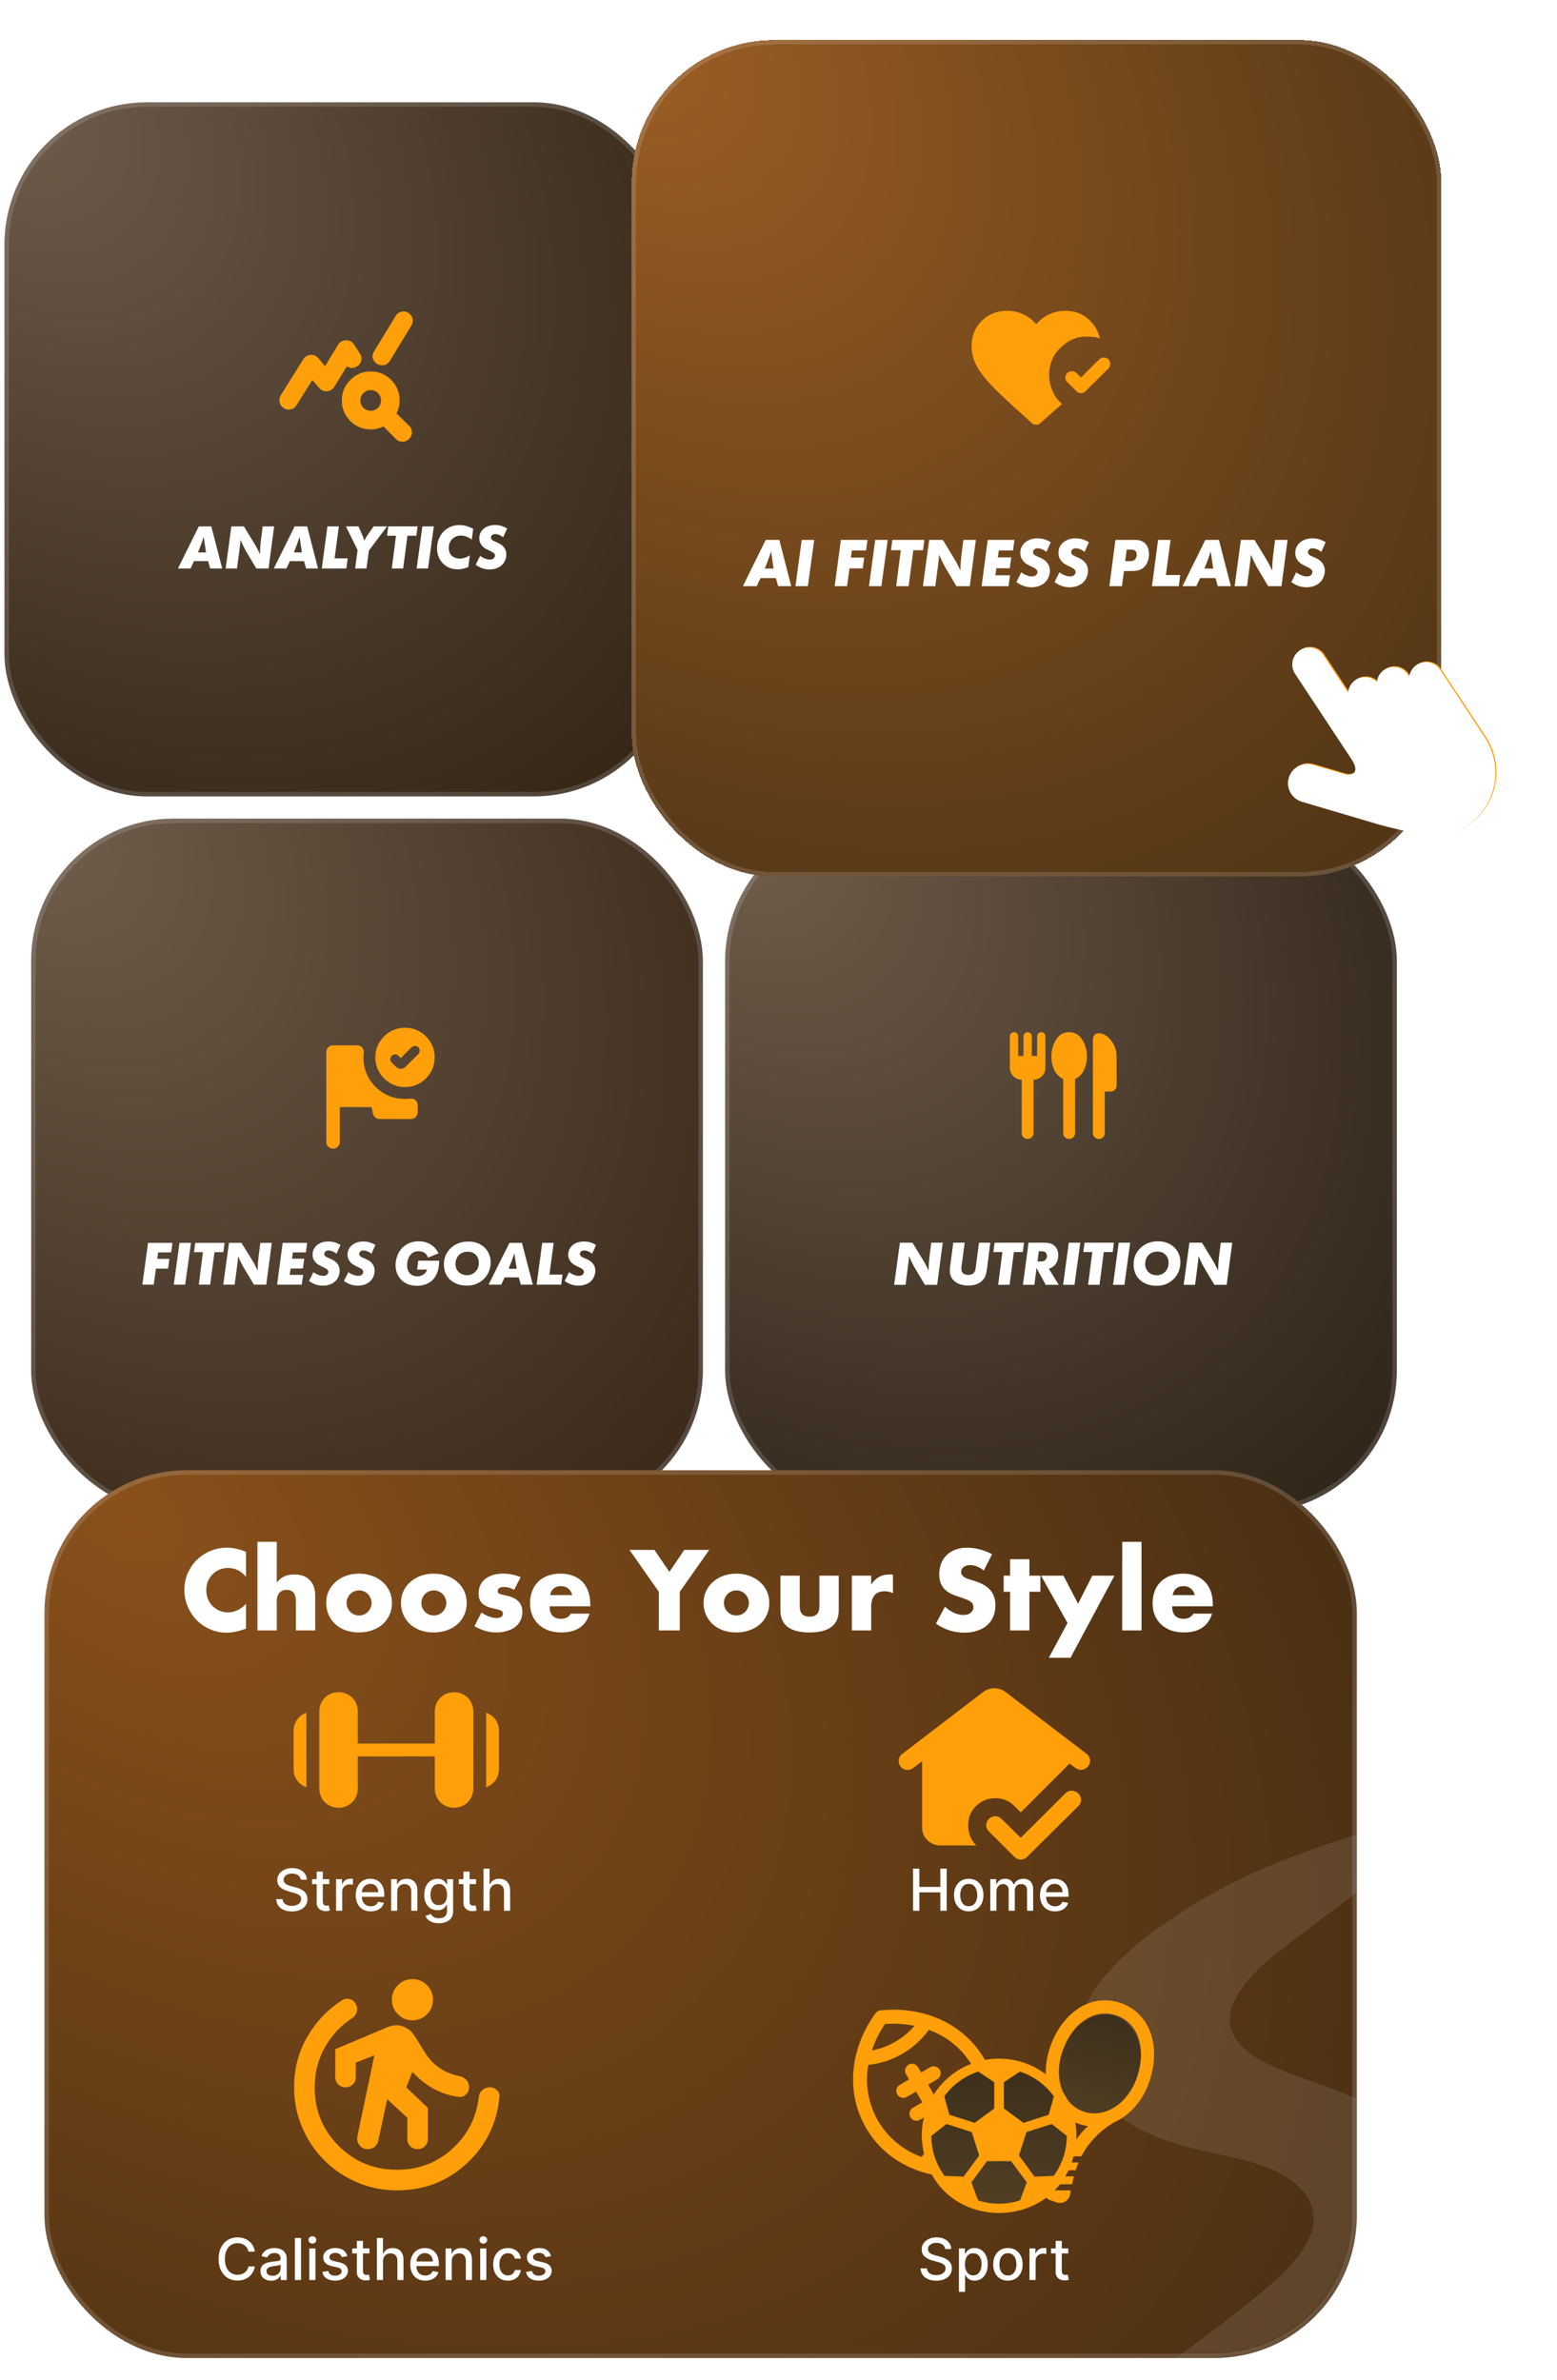 <svg width="350" height="535" viewBox="0 0 350 535" fill="none" xmlns="http://www.w3.org/2000/svg">
<path d="M295.795 165.27L294.478 168.111C294.356 168.373 294.296 168.504 294.208 168.613C294.13 168.709 294.037 168.791 293.933 168.857C293.815 168.932 293.677 168.977 293.403 169.067L290.428 170.044L293.269 171.361C293.531 171.482 293.662 171.543 293.77 171.631C293.867 171.708 293.949 171.801 294.015 171.906C294.09 172.024 294.135 172.161 294.225 172.436L295.201 175.411L296.518 172.57C296.64 172.308 296.701 172.177 296.789 172.068C296.866 171.972 296.959 171.889 297.064 171.823C297.182 171.749 297.319 171.704 297.594 171.614L300.569 170.637L297.728 169.32C297.466 169.199 297.334 169.138 297.226 169.05C297.13 168.972 297.047 168.879 296.981 168.775C296.907 168.657 296.862 168.52 296.772 168.245L295.795 165.27Z" fill="white"/>
<rect x="1" y="23" width="151" height="156" rx="32" fill="url(#paint0_radial_55_157)"/>
<rect x="1.5" y="23.5" width="150" height="155" rx="31.5" stroke="#F3F5F7" stroke-opacity="0.15"/>
<path d="M63.673 91.652C63.228 91.341 62.95 90.913 62.839 90.369C62.728 89.825 62.817 89.319 63.106 88.852L68.173 80.752C68.55 80.152 69.089 79.825 69.789 79.769C70.489 79.713 71.072 79.952 71.539 80.486L73.072 82.286L76.006 77.486C76.406 76.841 76.995 76.508 77.772 76.486C78.55 76.463 79.15 76.775 79.572 77.419L80.906 79.452C81.217 79.941 81.328 80.425 81.239 80.902C81.15 81.38 80.939 81.775 80.606 82.086C80.272 82.397 79.872 82.597 79.406 82.686C78.939 82.775 78.461 82.663 77.972 82.352L75.139 86.952C74.761 87.552 74.222 87.88 73.522 87.936C72.822 87.991 72.239 87.752 71.772 87.219L70.206 85.419L66.639 91.086C66.328 91.597 65.884 91.908 65.306 92.019C64.728 92.13 64.184 92.008 63.673 91.652ZM83.339 96.519C81.539 96.519 80.006 95.886 78.739 94.619C77.472 93.352 76.839 91.819 76.839 90.019C76.839 88.219 77.472 86.68 78.739 85.402C80.006 84.125 81.539 83.486 83.339 83.486C85.139 83.486 86.672 84.125 87.939 85.402C89.206 86.68 89.839 88.219 89.839 90.019C89.839 90.53 89.778 91.03 89.656 91.519C89.533 92.008 89.361 92.475 89.139 92.919L91.972 95.686C92.395 96.086 92.606 96.575 92.606 97.152C92.606 97.73 92.395 98.23 91.972 98.652C91.55 99.075 91.05 99.286 90.472 99.286C89.895 99.286 89.395 99.075 88.972 98.652L86.206 95.852C85.761 96.075 85.3 96.241 84.822 96.352C84.345 96.463 83.85 96.519 83.339 96.519ZM83.339 92.319C83.983 92.319 84.528 92.097 84.972 91.652C85.417 91.208 85.639 90.663 85.639 90.019C85.639 89.375 85.417 88.825 84.972 88.369C84.528 87.913 83.983 87.686 83.339 87.686C82.695 87.686 82.145 87.913 81.689 88.369C81.233 88.825 81.006 89.375 81.006 90.019C81.006 90.663 81.233 91.208 81.689 91.652C82.145 92.097 82.695 92.319 83.339 92.319ZM84.772 81.786C84.328 81.519 84.011 81.125 83.822 80.602C83.633 80.08 83.728 79.53 84.106 78.952L88.939 71.019C89.25 70.508 89.706 70.186 90.306 70.052C90.906 69.919 91.45 70.041 91.939 70.419C92.383 70.73 92.656 71.152 92.756 71.686C92.856 72.219 92.761 72.719 92.472 73.186L87.639 81.119C87.261 81.697 86.8 82.019 86.256 82.086C85.711 82.152 85.217 82.052 84.772 81.786Z" fill="#FF9F0A"/>
<path d="M44.69 118.321H47.498L49.944 127.772H47.256L46.786 126.126H43.615L42.849 127.772H40L44.69 118.321ZM44.515 124.171H46.316L45.792 120.664C45.603 121.226 45.429 121.775 45.227 122.324C44.999 122.953 44.757 123.556 44.515 124.171ZM61.621 118.321L60.371 127.772H57.617L55.574 124.345C55.332 123.944 55.09 123.542 54.889 123.114C54.58 122.538 54.325 121.936 54.069 121.333C54.042 121.695 54.002 122.043 53.975 122.404C53.935 122.766 53.895 123.127 53.841 123.502L53.276 127.772H50.723L52.013 118.321H54.822L57.052 121.963C57.281 122.351 57.523 122.726 57.724 123.127C57.993 123.609 58.208 124.104 58.436 124.6C58.463 123.944 58.477 123.288 58.53 122.618C58.557 122.27 58.598 121.909 58.638 121.561L59.041 118.321H61.621ZM66.237 118.321H69.046L71.491 127.772H68.804L68.333 126.126H65.162L64.396 127.772H61.547L66.237 118.321ZM66.062 124.171H67.863L67.339 120.664C67.151 121.226 66.976 121.775 66.775 122.324C66.546 122.953 66.304 123.556 66.062 124.171ZM73.601 118.321H76.167L75.213 125.497H78.156L77.86 127.772H72.338L73.601 118.321ZM80.582 118.321L81.361 120.075C81.589 120.584 81.643 120.664 81.885 121.534C82.221 120.878 82.315 120.718 82.732 120.115L83.981 118.321H87.005L82.933 123.743L82.369 127.772H79.829L80.38 123.622L77.76 118.321H80.582ZM93.865 118.321L93.596 120.423H91.594L90.626 127.772H88.073L89.014 120.423H86.998L87.28 118.321H93.865ZM97.52 118.321L96.216 127.772H93.663L94.94 118.321H97.52ZM106.375 118.857L106.053 121.293C105.932 121.199 105.824 121.106 105.69 121.025C105.367 120.811 104.588 120.383 103.513 120.383C102.935 120.383 102.478 120.517 102.008 120.865C101.591 121.159 100.879 121.855 100.879 123.154C100.879 125.269 102.666 125.55 103.338 125.55C103.634 125.55 104.332 125.497 105.072 125.122C105.233 125.055 105.34 124.988 105.609 124.801L105.273 127.438C105.085 127.518 104.897 127.598 104.682 127.665C104.413 127.759 103.701 127.96 102.881 127.96C102.532 127.96 101.645 127.933 100.745 127.491C99.858 127.063 98.245 125.818 98.245 123.207C98.245 122.244 98.474 121.561 98.608 121.213C99.387 119.218 101.148 118.013 103.284 118.013C104.816 118.013 106.012 118.683 106.375 118.857ZM114 118.79L113.113 120.771C112.979 120.664 112.831 120.557 112.67 120.463C112.307 120.236 111.783 120.035 111.326 120.035C111.245 120.035 111.124 120.035 110.95 120.088C110.614 120.195 110.358 120.45 110.358 120.811C110.358 120.878 110.372 121.066 110.493 121.213C110.681 121.481 111.017 121.614 111.635 121.869C111.769 121.936 112.414 122.203 112.858 122.565C113.167 122.833 113.825 123.489 113.825 124.627C113.825 125.189 113.651 125.671 113.583 125.845C113.032 127.331 111.554 128 110.063 128C108.437 128 107.456 127.291 106.932 126.942L107.94 124.934C108.087 125.055 108.249 125.162 108.423 125.269C108.612 125.376 109.351 125.778 110.13 125.778C110.197 125.778 110.439 125.778 110.667 125.684C111.165 125.497 111.272 125.068 111.272 124.881C111.272 124.68 111.192 124.546 111.138 124.479C110.99 124.265 110.694 124.091 110.184 123.837C109.445 123.475 108.746 123.194 108.235 122.511C108.074 122.284 107.926 122.016 107.846 121.748C107.805 121.601 107.738 121.347 107.738 120.972C107.738 120.758 107.765 120.195 108.061 119.647C108.437 118.95 109.391 118 111.286 118C112.656 118 113.53 118.535 114 118.79Z" fill="white"/>
<rect x="7" y="184" width="151" height="156" rx="32" fill="url(#paint1_radial_55_157)"/>
<rect x="7.5" y="184.5" width="150" height="155" rx="31.5" stroke="#F3F5F7" stroke-opacity="0.15"/>
<path d="M74.868 258.178C74.443 258.178 74.083 258.031 73.791 257.739C73.498 257.446 73.352 257.087 73.352 256.661V236.486C73.352 236.06 73.498 235.701 73.791 235.408C74.083 235.115 74.443 234.969 74.868 234.969H80.4C80.831 234.969 81.184 235.144 81.457 235.495C81.731 235.846 81.838 236.24 81.777 236.676C81.755 236.871 81.738 237.06 81.727 237.244C81.716 237.427 81.71 237.616 81.71 237.811C81.744 240.377 82.668 242.552 84.482 244.334C86.296 246.117 88.488 247.005 91.06 247C91.254 247 91.446 246.994 91.636 246.983C91.825 246.972 92.009 246.956 92.186 246.933C92.64 246.884 93.037 246.994 93.38 247.265C93.723 247.536 93.894 247.885 93.894 248.31V249.994C93.894 250.42 93.747 250.779 93.455 251.072C93.162 251.365 92.803 251.511 92.377 251.511H85.318C84.959 251.511 84.641 251.396 84.365 251.167C84.089 250.938 83.912 250.647 83.834 250.293L83.533 248.844H76.385V256.661C76.385 257.087 76.239 257.446 75.946 257.739C75.653 258.031 75.294 258.178 74.868 258.178ZM91.044 231C92.888 231 94.46 231.65 95.76 232.95C97.06 234.25 97.71 235.822 97.71 237.667C97.71 239.511 97.06 241.083 95.76 242.383C94.46 243.683 92.888 244.333 91.044 244.333C89.199 244.333 87.627 243.683 86.327 242.383C85.027 241.083 84.377 239.511 84.377 237.667C84.377 235.822 85.027 234.25 86.327 232.95C87.627 231.65 89.199 231 91.044 231ZM90.085 237.818L89.557 237.289C89.346 237.079 89.097 236.978 88.809 236.986C88.521 236.994 88.272 237.104 88.061 237.315C87.85 237.525 87.744 237.776 87.741 238.066C87.738 238.357 87.842 238.608 88.053 238.818L89.016 239.773C89.32 240.077 89.676 240.229 90.085 240.229C90.494 240.229 90.85 240.077 91.154 239.773L94.026 236.918C94.237 236.708 94.342 236.454 94.342 236.158C94.342 235.861 94.237 235.608 94.026 235.397C93.816 235.187 93.566 235.086 93.278 235.094C92.991 235.102 92.741 235.204 92.531 235.397L90.085 237.818Z" fill="#FF9F0A"/>
<path d="M38.769 279.359L38.473 281.5H35.539L35.351 282.949H38.082L37.786 285.144H35.055L34.557 288.747H32L33.278 279.359H38.769ZM42.933 279.359L41.628 288.747H39.071L40.35 279.359H42.933ZM50.482 279.359L50.213 281.447H48.208L47.239 288.747H44.683L45.625 281.447H43.606L43.889 279.359H50.482ZM61.099 279.359L59.848 288.747H57.09L55.044 285.343C54.802 284.944 54.56 284.545 54.358 284.12C54.048 283.548 53.793 282.949 53.537 282.351C53.51 282.71 53.47 283.056 53.443 283.415C53.402 283.774 53.362 284.133 53.308 284.505L52.743 288.747H50.186L51.478 279.359H54.291L56.524 282.976C56.753 283.362 56.995 283.734 57.197 284.133C57.466 284.612 57.682 285.104 57.91 285.596C57.937 284.944 57.951 284.293 58.005 283.628C58.031 283.282 58.072 282.923 58.112 282.577L58.516 279.359H61.099ZM63.542 279.359H69.046L68.763 281.5H65.829L65.641 282.91H68.386L68.09 285.117H65.332L65.116 286.54H68.144L67.835 288.747H62.291L63.542 279.359ZM76.534 279.824L75.646 281.793C75.511 281.686 75.363 281.58 75.202 281.487C74.838 281.261 74.314 281.061 73.856 281.061C73.775 281.061 73.654 281.061 73.479 281.114C73.143 281.221 72.887 281.473 72.887 281.832C72.887 281.899 72.901 282.085 73.022 282.231C73.21 282.497 73.546 282.63 74.165 282.883C74.3 282.949 74.946 283.215 75.39 283.574C75.7 283.84 76.359 284.492 76.359 285.622C76.359 286.181 76.184 286.66 76.117 286.832C75.565 288.309 74.085 288.973 72.591 288.973C70.963 288.973 69.981 288.269 69.456 287.923L70.465 285.928C70.613 286.048 70.775 286.154 70.949 286.261C71.138 286.367 71.878 286.766 72.658 286.766C72.726 286.766 72.968 286.766 73.197 286.673C73.695 286.487 73.802 286.061 73.802 285.875C73.802 285.676 73.721 285.543 73.668 285.476C73.52 285.263 73.224 285.09 72.712 284.838C71.972 284.479 71.272 284.199 70.761 283.521C70.6 283.295 70.451 283.029 70.371 282.763C70.33 282.617 70.263 282.364 70.263 281.992C70.263 281.779 70.29 281.221 70.586 280.676C70.963 279.984 71.918 279.04 73.816 279.04C75.188 279.04 76.063 279.572 76.534 279.824ZM84.392 279.824L83.504 281.793C83.369 281.686 83.221 281.58 83.06 281.487C82.696 281.261 82.172 281.061 81.714 281.061C81.633 281.061 81.512 281.061 81.337 281.114C81.001 281.221 80.745 281.473 80.745 281.832C80.745 281.899 80.759 282.085 80.88 282.231C81.068 282.497 81.405 282.63 82.024 282.883C82.158 282.949 82.804 283.215 83.248 283.574C83.558 283.84 84.217 284.492 84.217 285.622C84.217 286.181 84.042 286.66 83.975 286.832C83.423 288.309 81.943 288.973 80.449 288.973C78.821 288.973 77.839 288.269 77.314 287.923L78.323 285.928C78.471 286.048 78.632 286.154 78.808 286.261C78.996 286.367 79.736 286.766 80.516 286.766C80.584 286.766 80.826 286.766 81.055 286.673C81.553 286.487 81.66 286.061 81.66 285.875C81.66 285.676 81.579 285.543 81.526 285.476C81.378 285.263 81.082 285.09 80.57 284.838C79.83 284.479 79.13 284.199 78.619 283.521C78.458 283.295 78.31 283.029 78.229 282.763C78.189 282.617 78.121 282.364 78.121 281.992C78.121 281.779 78.148 281.221 78.444 280.676C78.821 279.984 79.776 279.04 81.674 279.04C83.046 279.04 83.921 279.572 84.392 279.824ZM98.582 281.713L96.2 282.67C96.106 282.404 96.025 282.258 95.958 282.138C95.541 281.487 94.814 281.234 94.074 281.234C93.132 281.234 92.634 281.646 92.365 281.926C91.558 282.803 91.517 284.066 91.517 284.372C91.517 285.582 92.015 286.181 92.459 286.487C92.849 286.766 93.307 286.872 93.791 286.872C94.504 286.872 95.164 286.633 95.621 286.074C95.769 285.888 95.85 285.769 96.025 285.356H93.764L94.02 283.348L98.716 283.362C98.716 283.574 98.703 283.801 98.689 284.013C98.649 284.944 98.461 285.795 98.017 286.633C97.828 286.992 97.599 287.324 97.303 287.63C96.052 288.934 94.316 289 93.764 289C93.334 289 91.921 288.973 90.777 288.149C90.118 287.684 88.92 286.513 88.92 284.386C88.92 284.066 88.947 283.322 89.23 282.484C89.956 280.303 91.786 279 94.114 279C94.626 279 95.904 279.053 97.088 279.904C97.263 280.024 97.573 280.263 97.909 280.649C98.218 281.008 98.366 281.301 98.582 281.713ZM105.344 279.053C105.855 279.053 107.281 279.12 108.506 280.051C109.152 280.543 110.296 281.66 110.296 283.747C110.296 285.489 109.475 286.673 109.085 287.125C108.762 287.524 107.847 288.428 106.38 288.801C106.124 288.854 105.613 288.96 104.913 288.96C104.657 288.96 104.079 288.947 103.406 288.787C102.114 288.481 100.916 287.684 100.297 286.487C100.19 286.274 100.042 285.941 99.921 285.41C99.786 284.838 99.786 284.399 99.786 284.173C99.786 282.949 100.149 281.872 100.943 280.941C101.562 280.21 102.908 279.027 105.344 279.053ZM105.142 281.34C104.563 281.327 104.011 281.473 103.527 281.793C103.11 282.072 102.383 282.79 102.383 284.106C102.383 284.545 102.464 284.838 102.531 285.011C102.908 286.048 103.904 286.62 104.994 286.62C105.303 286.62 105.882 286.58 106.514 286.141C107.577 285.41 107.645 284.213 107.645 283.814C107.645 283.242 107.483 282.723 107.133 282.258C106.635 281.62 105.949 281.34 105.142 281.34ZM114.515 279.359H117.327L119.777 288.747H117.085L116.614 287.112H113.439L112.672 288.747H109.819L114.515 279.359ZM114.34 285.17H116.143L115.618 281.686C115.43 282.245 115.255 282.79 115.053 283.335C114.825 283.96 114.582 284.559 114.34 285.17ZM121.889 279.359H124.459L123.504 286.487H126.451L126.155 288.747H120.624L121.889 279.359ZM134 279.824L133.112 281.793C132.977 281.686 132.829 281.58 132.668 281.487C132.304 281.261 131.78 281.061 131.322 281.061C131.241 281.061 131.12 281.061 130.945 281.114C130.609 281.221 130.353 281.473 130.353 281.832C130.353 281.899 130.367 282.085 130.488 282.231C130.676 282.497 131.013 282.63 131.632 282.883C131.766 282.949 132.412 283.215 132.856 283.574C133.166 283.84 133.825 284.492 133.825 285.622C133.825 286.181 133.65 286.66 133.583 286.832C133.031 288.309 131.551 288.973 130.057 288.973C128.429 288.973 127.447 288.269 126.922 287.923L127.931 285.928C128.079 286.048 128.241 286.154 128.416 286.261C128.604 286.367 129.344 286.766 130.125 286.766C130.192 286.766 130.434 286.766 130.663 286.673C131.161 286.487 131.268 286.061 131.268 285.875C131.268 285.676 131.188 285.543 131.134 285.476C130.986 285.263 130.69 285.09 130.178 284.838C129.438 284.479 128.739 284.199 128.227 283.521C128.066 283.295 127.918 283.029 127.837 282.763C127.797 282.617 127.729 282.364 127.729 281.992C127.729 281.779 127.756 281.221 128.052 280.676C128.429 279.984 129.384 279.04 131.282 279.04C132.654 279.04 133.529 279.572 134 279.824Z" fill="white"/>
<rect x="163" y="184" width="151" height="156" rx="32" fill="url(#paint2_radial_55_157)"/>
<rect x="163.5" y="184.5" width="150" height="155" rx="31.5" stroke="#F3F5F7" stroke-opacity="0.15"/>
<path d="M231.004 256C230.626 256 230.31 255.873 230.054 255.617C229.798 255.361 229.671 255.045 229.671 254.667V242.667C228.937 242.667 228.31 242.406 227.787 241.884C227.265 241.361 227.004 240.734 227.004 240V232.934C227.004 232.667 227.093 232.445 227.271 232.267C227.448 232.089 227.671 232 227.937 232C228.204 232 228.426 232.089 228.604 232.267C228.782 232.445 228.871 232.667 228.871 232.934V237.334H230.071V232.934C230.071 232.667 230.16 232.445 230.337 232.267C230.515 232.089 230.737 232 231.004 232C231.271 232 231.493 232.089 231.671 232.267C231.848 232.445 231.937 232.667 231.937 232.934V237.334H233.137V232.934C233.137 232.667 233.226 232.445 233.404 232.267C233.582 232.089 233.804 232 234.071 232C234.337 232 234.56 232.089 234.737 232.267C234.915 232.445 235.004 232.667 235.004 232.934V240C235.004 240.734 234.743 241.361 234.221 241.884C233.698 242.406 233.071 242.667 232.337 242.667V254.667C232.337 255.045 232.21 255.361 231.954 255.617C231.698 255.873 231.382 256 231.004 256ZM240.337 256C239.96 256 239.643 255.873 239.387 255.617C239.132 255.361 239.004 255.045 239.004 254.667V242.534C238.071 242.089 237.393 241.395 236.971 240.45C236.548 239.506 236.337 238.511 236.337 237.467C236.337 236.067 236.687 234.806 237.387 233.684C238.087 232.561 239.071 232 240.337 232C241.604 232 242.587 232.561 243.287 233.684C243.987 234.806 244.337 236.067 244.337 237.467C244.337 238.511 244.126 239.506 243.704 240.45C243.282 241.395 242.604 242.089 241.671 242.534V254.667C241.671 255.045 241.543 255.361 241.287 255.617C241.032 255.873 240.715 256 240.337 256ZM247.004 256C246.626 256 246.31 255.873 246.054 255.617C245.798 255.361 245.671 255.045 245.671 254.667V233.567C245.671 233.189 245.793 232.873 246.037 232.617C246.282 232.361 246.593 232.234 246.971 232.234C247.971 232.234 248.893 232.767 249.737 233.834C250.582 234.9 251.004 236.067 251.004 237.334V244C251.004 244.378 250.876 244.695 250.621 244.95C250.365 245.206 250.048 245.334 249.671 245.334H248.337V254.667C248.337 255.045 248.21 255.361 247.954 255.617C247.698 255.873 247.382 256 247.004 256Z" fill="#FF9F0A"/>
<path d="M211.921 279.309L210.668 288.785H207.908L205.861 285.349C205.619 284.946 205.376 284.544 205.174 284.114C204.865 283.537 204.609 282.933 204.353 282.329C204.326 282.692 204.286 283.041 204.259 283.403C204.218 283.765 204.178 284.128 204.124 284.504L203.558 288.785H201L202.293 279.309H205.107L207.342 282.96C207.571 283.349 207.814 283.725 208.016 284.128C208.285 284.611 208.5 285.108 208.729 285.604C208.756 284.947 208.77 284.289 208.824 283.618C208.85 283.269 208.891 282.906 208.931 282.557L209.335 279.309H211.921ZM216.856 279.309L216.209 284.168C216.129 284.665 216.102 284.96 216.102 285.188C216.102 285.295 216.102 285.618 216.263 285.913C216.627 286.557 217.516 286.557 217.664 286.557C217.785 286.557 218.108 286.544 218.445 286.41C219.158 286.128 219.28 285.389 219.36 284.732L220.074 279.309H222.606L221.905 284.92C221.757 285.926 221.663 286.423 221.474 286.866C221.071 287.819 219.993 288.946 217.637 288.946C217.192 288.946 215.698 288.919 214.58 287.98C214.055 287.537 213.826 287.067 213.732 286.826C213.624 286.557 213.516 286.195 213.516 285.564C213.516 285.134 213.57 284.718 213.624 284.302L214.284 279.309H216.856ZM230.187 279.309L229.917 281.416H227.911L226.942 288.785H224.383L225.326 281.416H223.306L223.589 279.309H230.187ZM231.21 279.309H234.348C234.873 279.309 235.533 279.323 236.031 279.457C236.718 279.645 237.889 280.316 237.889 282.114C237.889 283.215 237.499 283.873 237.216 284.235C237.122 284.342 236.879 284.624 236.543 284.826C236.327 284.96 236.192 285.027 235.775 285.175L237.997 288.785H235.061L232.988 284.973C232.961 285.376 232.907 285.792 232.853 286.195L232.516 288.785H229.944L231.21 279.309ZM233.513 281.242L233.217 283.537H233.89C234.253 283.537 234.361 283.524 234.536 283.47C235.277 283.242 235.344 282.517 235.344 282.289C235.344 282.02 235.263 281.833 235.209 281.739C234.967 281.282 234.523 281.242 234.065 281.242H233.513ZM242.844 279.309L241.538 288.785H238.98L240.259 279.309H242.844ZM250.399 279.309L250.129 281.416H248.123L247.153 288.785H244.595L245.538 281.416H243.518L243.8 279.309H250.399ZM254.061 279.309L252.755 288.785H250.197L251.476 279.309H254.061ZM260.39 279C260.902 279 262.329 279.068 263.555 280.007C264.201 280.504 265.346 281.631 265.346 283.738C265.346 285.497 264.524 286.691 264.134 287.148C263.81 287.55 262.895 288.463 261.427 288.839C261.171 288.893 260.659 289 259.959 289C259.703 289 259.124 288.987 258.451 288.826C257.158 288.517 255.96 287.711 255.341 286.503C255.233 286.289 255.085 285.953 254.964 285.416C254.829 284.839 254.829 284.396 254.829 284.168C254.829 282.933 255.192 281.846 255.987 280.906C256.606 280.168 257.953 278.974 260.39 279ZM260.188 281.309C259.609 281.296 259.057 281.443 258.572 281.765C258.155 282.047 257.428 282.772 257.428 284.101C257.428 284.544 257.509 284.839 257.576 285.014C257.953 286.061 258.949 286.638 260.04 286.638C260.35 286.638 260.929 286.597 261.562 286.154C262.625 285.416 262.693 284.208 262.693 283.806C262.693 283.228 262.531 282.705 262.181 282.235C261.683 281.591 260.996 281.309 260.188 281.309ZM277 279.309L275.748 288.785H272.987L270.94 285.349C270.698 284.946 270.456 284.544 270.254 284.114C269.944 283.537 269.688 282.933 269.432 282.329C269.405 282.692 269.365 283.041 269.338 283.403C269.298 283.765 269.257 284.128 269.203 284.504L268.638 288.785H266.079L267.372 279.309H270.186L272.422 282.96C272.651 283.349 272.893 283.725 273.095 284.128C273.364 284.611 273.58 285.108 273.809 285.604C273.836 284.947 273.849 284.289 273.903 283.618C273.93 283.269 273.97 282.906 274.011 282.557L274.415 279.309H277Z" fill="white"/>
<rect x="10" y="330.464" width="295" height="199.536" rx="32" fill="url(#paint3_radial_55_157)"/>
<rect x="10.5" y="330.964" width="294" height="198.536" rx="31.5" stroke="#F3F5F7" stroke-opacity="0.15"/>
<mask id="mask0_55_157" style="mask-type:alpha" maskUnits="userSpaceOnUse" x="10" y="330" width="295" height="200">
<rect x="10" y="330" width="295" height="199.536" rx="33" fill="#D9D9D9"/>
</mask>
<g mask="url(#mask0_55_157)">
<path d="M295.869 415.337C286.144 418.797 276.696 422.833 267.956 428.312C260.619 432.912 253.548 437.835 248.018 444.566C241.367 452.66 240.627 461.948 246.144 470.062C249.464 474.946 254.36 477.905 259.757 480.151C265.368 482.486 271.343 483.572 277.234 484.937C281.739 485.98 286.154 487.23 289.986 489.903C295.756 493.927 296.854 499.374 293.098 505.248C290.906 508.675 288 511.48 284.913 514.109C275.793 521.874 265.936 528.716 256.314 535.852C244.971 544.265 233.596 552.636 222.249 561.044C221.409 561.666 220.426 562.196 219.709 563.647C221.671 562.903 223.234 562.357 224.761 561.725C238.136 556.193 251.724 551.183 265.225 545.959C278.762 540.719 291.875 534.658 303.993 526.692C310.606 522.344 316.882 517.599 321.583 511.19C329.497 500.401 327.454 486.78 316.798 478.564C310.705 473.867 303.657 471.026 296.491 468.388C292.347 466.863 288.13 465.512 284.189 463.498C282.894 462.836 281.65 462.104 280.524 461.178C275.98 457.443 275.234 453.107 278.346 448.131C280.95 443.968 284.631 440.767 288.5 437.827C303.014 426.799 317.608 415.871 332.171 404.904C332.985 404.29 333.866 403.739 334.735 402.453C331.564 403.514 328.839 404.431 326.11 405.336C316.118 408.649 306.125 411.959 295.869 415.337Z" fill="white" fill-opacity="0.1"/>
<path d="M76.1 406.317C73.647 406.317 71.772 404.442 71.772 401.989V384.676C71.772 382.224 73.647 380.348 76.1 380.348C78.552 380.348 80.428 382.224 80.428 384.676V401.989C80.428 404.442 78.552 406.317 76.1 406.317Z" fill="#FF9F0A"/>
<path d="M102.068 406.317C99.616 406.317 97.74 404.442 97.74 401.989V384.676C97.74 382.224 99.616 380.348 102.068 380.348C104.521 380.348 106.397 382.224 106.397 384.676V401.989C106.397 404.442 104.521 406.317 102.068 406.317Z" fill="#FF9F0A"/>
<path d="M99.182 394.775H78.984C78.118 394.775 77.541 394.198 77.541 393.333C77.541 392.467 78.118 391.89 78.984 391.89H99.182C100.047 391.89 100.625 392.467 100.625 393.333C100.625 394.198 100.047 394.775 99.182 394.775Z" fill="#FF9F0A"/>
<path d="M68.885 384.97C67.154 385.547 66 387.134 66 389.009V397.666C66 399.541 67.154 401.128 68.885 401.705V384.97Z" fill="#FF9F0A"/>
<path d="M109.281 384.97V401.705C111.013 401.128 112.167 399.541 112.167 397.666V389.009C112.167 387.134 111.013 385.547 109.281 384.97Z" fill="#FF9F0A"/>
<path d="M229.458 413.069L239.508 403.063C239.914 402.659 240.395 402.465 240.953 402.481C241.511 402.5 241.994 402.71 242.4 403.114C242.807 403.518 243.01 403.989 243.01 404.529C243.01 405.067 242.807 405.54 242.4 405.944L230.879 417.365C230.676 417.567 230.457 417.718 230.22 417.819C229.982 417.921 229.728 417.971 229.458 417.971C229.188 417.971 228.934 417.921 228.697 417.819C228.459 417.718 228.24 417.567 228.037 417.365L222.302 411.654C221.896 411.25 221.693 410.777 221.693 410.239C221.693 409.7 221.896 409.229 222.302 408.824C222.708 408.42 223.181 408.218 223.723 408.218C224.265 408.218 224.738 408.42 225.144 408.824L229.458 413.069ZM211.339 414.787C210.223 414.787 209.266 414.391 208.471 413.599C207.677 412.808 207.279 411.856 207.279 410.745V395.837L205.249 397.404C204.808 397.739 204.309 397.875 203.75 397.808C203.192 397.739 202.746 397.47 202.407 396.999C202.067 396.561 201.942 396.072 202.025 395.534C202.11 394.994 202.372 394.556 202.813 394.22L221.033 380.273C221.405 380.002 221.803 379.8 222.225 379.666C222.649 379.531 223.08 379.464 223.52 379.464C223.961 379.464 224.391 379.531 224.813 379.666C225.238 379.8 225.636 380.002 226.007 380.273L244.228 394.169C244.668 394.505 244.93 394.944 245.013 395.483C245.099 396.021 244.954 396.526 244.583 396.999C244.244 397.436 243.814 397.699 243.288 397.782C242.764 397.867 242.264 397.739 241.791 397.404L240.421 396.393L229.458 407.359L228.088 405.994C226.904 404.782 225.449 404.175 223.723 404.175C221.997 404.175 220.542 404.782 219.358 405.994C218.175 407.173 217.598 408.638 217.633 410.391C217.667 412.141 218.276 413.607 219.46 414.787H211.339Z" fill="#FF9F0A"/>
<path d="M87.045 471.821L85.021 481.202C84.981 481.473 84.886 481.723 84.731 481.955C84.576 482.186 84.403 482.381 84.211 482.534C84.019 482.689 83.797 482.814 83.545 482.911C83.295 483.006 83.015 483.055 82.707 483.055C81.937 483.055 81.31 482.766 80.829 482.186C80.345 481.607 80.181 480.933 80.336 480.16L84.153 461.976L79.989 463.597V466.84C79.989 467.498 79.767 468.047 79.325 468.492C78.881 468.934 78.331 469.157 77.676 469.157C77.021 469.157 76.471 468.934 76.026 468.492C75.585 468.047 75.363 467.498 75.363 466.84V460.586L87.045 455.664C87.584 455.432 88.153 455.288 88.752 455.23C89.349 455.173 89.918 455.24 90.457 455.432C90.996 455.627 91.507 455.895 91.99 456.243C92.472 456.59 92.867 457.035 93.175 457.575L95.488 461.281C96.374 462.71 97.473 463.878 98.785 464.786C100.096 465.691 101.561 466.301 103.18 466.609C103.835 466.724 104.376 467.014 104.799 467.477C105.223 467.941 105.435 468.501 105.435 469.157C105.435 469.815 105.204 470.354 104.741 470.778C104.279 471.204 103.719 471.378 103.064 471.299C100.906 470.991 98.958 470.336 97.223 469.33C95.488 468.327 93.985 467.111 92.712 465.682L91.324 469.157L96.182 473.789V480.739C96.182 481.397 95.96 481.945 95.518 482.39C95.074 482.833 94.524 483.055 93.869 483.055C93.214 483.055 92.664 482.833 92.222 482.39C91.778 481.945 91.556 481.397 91.556 480.739V475.99L87.045 471.821ZM92.712 454.1C91.44 454.1 90.35 453.646 89.446 452.74C88.539 451.832 88.086 450.741 88.086 449.467C88.086 448.193 88.539 447.102 89.446 446.196C90.35 445.288 91.44 444.834 92.712 444.834C93.985 444.834 95.074 445.288 95.981 446.196C96.885 447.102 97.339 448.193 97.339 449.467C97.339 450.741 96.885 451.832 95.981 452.74C95.074 453.646 93.985 454.1 92.712 454.1ZM89.242 492.321C86.043 492.321 83.036 491.714 80.221 490.498C77.405 489.281 74.958 487.63 72.876 485.545C70.794 483.46 69.144 481.01 67.932 478.191C66.717 475.374 66.109 472.363 66.109 469.157C66.109 464.987 67.102 461.195 69.089 457.778C71.074 454.362 73.704 451.61 76.982 449.525C77.521 449.217 78.081 449.15 78.659 449.324C79.237 449.497 79.681 449.873 79.989 450.452C80.297 450.994 80.364 451.573 80.193 452.189C80.019 452.807 79.661 453.289 79.122 453.637C76.577 455.298 74.544 457.48 73.019 460.181C71.497 462.884 70.736 465.877 70.736 469.157C70.736 474.331 72.529 478.712 76.114 482.302C79.7 485.893 84.077 487.688 89.242 487.688C94.061 487.688 98.197 486.124 101.649 482.997C105.098 479.87 107.094 475.971 107.633 471.299C107.709 470.683 107.98 470.171 108.443 469.766C108.905 469.361 109.444 469.157 110.062 469.157C110.717 469.157 111.267 469.37 111.709 469.794C112.153 470.22 112.336 470.76 112.26 471.415C111.681 477.322 109.225 482.284 104.887 486.298C100.547 490.315 95.333 492.321 89.242 492.321Z" fill="#FF9F0A"/>
<path d="M55.303 354.416C54.215 353.088 52.871 352.424 51.271 352.424C50.567 352.424 49.911 352.552 49.303 352.808C48.711 353.064 48.199 353.416 47.767 353.864C47.335 354.296 46.991 354.816 46.735 355.424C46.495 356.032 46.375 356.688 46.375 357.392C46.375 358.112 46.495 358.776 46.735 359.384C46.991 359.992 47.335 360.52 47.767 360.968C48.215 361.416 48.735 361.768 49.327 362.024C49.919 362.28 50.559 362.408 51.247 362.408C52.751 362.408 54.103 361.768 55.303 360.488V366.056L54.823 366.224C54.103 366.48 53.431 366.664 52.807 366.776C52.183 366.904 51.567 366.968 50.959 366.968C49.711 366.968 48.511 366.736 47.359 366.272C46.223 365.792 45.215 365.128 44.335 364.28C43.471 363.416 42.775 362.4 42.247 361.232C41.719 360.048 41.455 358.76 41.455 357.368C41.455 355.976 41.711 354.704 42.223 353.552C42.751 352.384 43.447 351.384 44.311 350.552C45.191 349.704 46.207 349.048 47.359 348.584C48.511 348.104 49.719 347.864 50.983 347.864C51.703 347.864 52.407 347.944 53.095 348.104C53.799 348.248 54.535 348.48 55.303 348.8V354.416ZM57.871 346.544H62.215V355.712C62.807 354.992 63.407 354.512 64.015 354.272C64.623 354.016 65.335 353.888 66.151 353.888C67.703 353.888 68.871 354.32 69.655 355.184C70.455 356.032 70.855 357.184 70.855 358.64V366.464H66.511V360.248C66.511 359.624 66.463 359.12 66.367 358.736C66.271 358.352 66.111 358.056 65.887 357.848C65.503 357.512 65.039 357.344 64.495 357.344C63.759 357.344 63.191 357.568 62.791 358.016C62.407 358.448 62.215 359.072 62.215 359.888V366.464H57.871V346.544ZM77.912 360.248C77.912 360.664 77.984 361.048 78.128 361.4C78.288 361.736 78.488 362.032 78.728 362.288C78.984 362.544 79.28 362.744 79.616 362.888C79.968 363.032 80.336 363.104 80.72 363.104C81.104 363.104 81.464 363.032 81.8 362.888C82.152 362.744 82.448 362.544 82.688 362.288C82.944 362.032 83.144 361.736 83.288 361.4C83.448 361.048 83.528 360.672 83.528 360.272C83.528 359.888 83.448 359.528 83.288 359.192C83.144 358.84 82.944 358.536 82.688 358.28C82.448 358.024 82.152 357.824 81.8 357.68C81.464 357.536 81.104 357.464 80.72 357.464C80.336 357.464 79.968 357.536 79.616 357.68C79.28 357.824 78.984 358.024 78.728 358.28C78.488 358.536 78.288 358.832 78.128 359.168C77.984 359.504 77.912 359.864 77.912 360.248ZM73.328 360.2C73.328 359.288 73.512 358.44 73.88 357.656C74.248 356.856 74.76 356.168 75.416 355.592C76.072 355 76.848 354.536 77.744 354.2C78.656 353.864 79.648 353.696 80.72 353.696C81.776 353.696 82.752 353.864 83.648 354.2C84.56 354.52 85.344 354.976 86 355.568C86.672 356.144 87.192 356.84 87.56 357.656C87.928 358.456 88.112 359.344 88.112 360.32C88.112 361.296 87.92 362.192 87.536 363.008C87.168 363.808 86.656 364.504 86 365.096C85.344 365.672 84.552 366.12 83.624 366.44C82.712 366.76 81.72 366.92 80.648 366.92C79.592 366.92 78.616 366.76 77.72 366.44C76.824 366.12 76.048 365.664 75.392 365.072C74.752 364.48 74.248 363.776 73.88 362.96C73.512 362.128 73.328 361.208 73.328 360.2ZM94.717 360.248C94.717 360.664 94.789 361.048 94.933 361.4C95.093 361.736 95.293 362.032 95.533 362.288C95.789 362.544 96.085 362.744 96.421 362.888C96.773 363.032 97.141 363.104 97.525 363.104C97.909 363.104 98.269 363.032 98.605 362.888C98.957 362.744 99.253 362.544 99.493 362.288C99.749 362.032 99.949 361.736 100.093 361.4C100.253 361.048 100.333 360.672 100.333 360.272C100.333 359.888 100.253 359.528 100.093 359.192C99.949 358.84 99.749 358.536 99.493 358.28C99.253 358.024 98.957 357.824 98.605 357.68C98.269 357.536 97.909 357.464 97.525 357.464C97.141 357.464 96.773 357.536 96.421 357.68C96.085 357.824 95.789 358.024 95.533 358.28C95.293 358.536 95.093 358.832 94.933 359.168C94.789 359.504 94.717 359.864 94.717 360.248ZM90.133 360.2C90.133 359.288 90.317 358.44 90.685 357.656C91.053 356.856 91.565 356.168 92.221 355.592C92.877 355 93.653 354.536 94.549 354.2C95.461 353.864 96.453 353.696 97.525 353.696C98.581 353.696 99.557 353.864 100.453 354.2C101.365 354.52 102.149 354.976 102.805 355.568C103.477 356.144 103.997 356.84 104.365 357.656C104.733 358.456 104.917 359.344 104.917 360.32C104.917 361.296 104.725 362.192 104.341 363.008C103.973 363.808 103.461 364.504 102.805 365.096C102.149 365.672 101.357 366.12 100.429 366.44C99.517 366.76 98.525 366.92 97.453 366.92C96.397 366.92 95.421 366.76 94.525 366.44C93.629 366.12 92.853 365.664 92.197 365.072C91.557 364.48 91.053 363.776 90.685 362.96C90.317 362.128 90.133 361.208 90.133 360.2ZM115.578 357.32C114.778 356.904 113.994 356.696 113.226 356.696C112.826 356.696 112.498 356.776 112.242 356.936C112.002 357.096 111.882 357.312 111.882 357.584C111.882 357.728 111.898 357.848 111.93 357.944C111.978 358.024 112.066 358.104 112.194 358.184C112.338 358.264 112.538 358.336 112.794 358.4C113.066 358.464 113.418 358.544 113.85 358.64C115.05 358.88 115.946 359.312 116.538 359.936C117.13 360.544 117.426 361.328 117.426 362.288C117.426 363.008 117.282 363.656 116.994 364.232C116.706 364.808 116.306 365.296 115.794 365.696C115.282 366.08 114.666 366.376 113.946 366.584C113.226 366.808 112.434 366.92 111.57 366.92C109.906 366.92 108.266 366.448 106.65 365.504L108.234 362.432C109.45 363.264 110.602 363.68 111.69 363.68C112.09 363.68 112.418 363.592 112.674 363.416C112.93 363.24 113.058 363.016 113.058 362.744C113.058 362.584 113.034 362.456 112.986 362.36C112.954 362.248 112.874 362.152 112.746 362.072C112.618 361.976 112.426 361.896 112.17 361.832C111.93 361.752 111.61 361.672 111.21 361.592C109.866 361.32 108.922 360.92 108.378 360.392C107.85 359.848 107.586 359.104 107.586 358.16C107.586 357.472 107.714 356.856 107.97 356.312C108.226 355.752 108.594 355.28 109.074 354.896C109.554 354.512 110.13 354.216 110.802 354.008C111.49 353.8 112.25 353.696 113.082 353.696C114.442 353.696 115.762 353.96 117.042 354.488L115.578 357.32ZM128.629 358.52C128.485 357.912 128.189 357.424 127.741 357.056C127.293 356.688 126.749 356.504 126.109 356.504C125.437 356.504 124.885 356.68 124.453 357.032C124.037 357.384 123.773 357.88 123.661 358.52H128.629ZM123.541 361.04C123.541 362.912 124.421 363.848 126.181 363.848C127.125 363.848 127.837 363.464 128.317 362.696H132.517C131.669 365.512 129.549 366.92 126.157 366.92C125.117 366.92 124.165 366.768 123.301 366.464C122.437 366.144 121.693 365.696 121.069 365.12C120.461 364.544 119.989 363.856 119.653 363.056C119.317 362.256 119.149 361.36 119.149 360.368C119.149 359.344 119.309 358.424 119.629 357.608C119.949 356.776 120.405 356.072 120.997 355.496C121.589 354.92 122.301 354.48 123.133 354.176C123.981 353.856 124.933 353.696 125.989 353.696C127.029 353.696 127.965 353.856 128.797 354.176C129.629 354.48 130.333 354.928 130.909 355.52C131.485 356.112 131.925 356.84 132.229 357.704C132.533 358.552 132.685 359.512 132.685 360.584V361.04H123.541ZM148.1 357.776L141.5 348.368H147.116L150.476 353.312L153.812 348.368H159.428L152.804 357.776V366.464H148.1V357.776ZM162.733 360.248C162.733 360.664 162.805 361.048 162.949 361.4C163.109 361.736 163.309 362.032 163.549 362.288C163.805 362.544 164.101 362.744 164.437 362.888C164.789 363.032 165.157 363.104 165.541 363.104C165.925 363.104 166.285 363.032 166.621 362.888C166.973 362.744 167.269 362.544 167.509 362.288C167.765 362.032 167.965 361.736 168.109 361.4C168.269 361.048 168.349 360.672 168.349 360.272C168.349 359.888 168.269 359.528 168.109 359.192C167.965 358.84 167.765 358.536 167.509 358.28C167.269 358.024 166.973 357.824 166.621 357.68C166.285 357.536 165.925 357.464 165.541 357.464C165.157 357.464 164.789 357.536 164.437 357.68C164.101 357.824 163.805 358.024 163.549 358.28C163.309 358.536 163.109 358.832 162.949 359.168C162.805 359.504 162.733 359.864 162.733 360.248ZM158.149 360.2C158.149 359.288 158.333 358.44 158.701 357.656C159.069 356.856 159.581 356.168 160.237 355.592C160.893 355 161.669 354.536 162.565 354.2C163.477 353.864 164.469 353.696 165.541 353.696C166.597 353.696 167.573 353.864 168.469 354.2C169.381 354.52 170.165 354.976 170.821 355.568C171.493 356.144 172.013 356.84 172.381 357.656C172.749 358.456 172.933 359.344 172.933 360.32C172.933 361.296 172.741 362.192 172.357 363.008C171.989 363.808 171.477 364.504 170.821 365.096C170.165 365.672 169.373 366.12 168.445 366.44C167.533 366.76 166.541 366.92 165.469 366.92C164.413 366.92 163.437 366.76 162.541 366.44C161.645 366.12 160.869 365.664 160.213 365.072C159.573 364.48 159.069 363.776 158.701 362.96C158.333 362.128 158.149 361.208 158.149 360.2ZM179.777 354.152V361.088C179.777 362.608 180.513 363.368 181.985 363.368C183.457 363.368 184.193 362.608 184.193 361.088V354.152H188.537V361.928C188.537 363.592 187.985 364.84 186.881 365.672C185.793 366.504 184.161 366.92 181.985 366.92C179.809 366.92 178.169 366.504 177.065 365.672C175.977 364.84 175.433 363.592 175.433 361.928V354.152H179.777ZM191.488 354.152H195.832V356.168C196.296 355.432 196.864 354.872 197.536 354.488C198.208 354.088 198.992 353.888 199.888 353.888C200 353.888 200.12 353.888 200.248 353.888C200.392 353.888 200.552 353.904 200.728 353.936V358.088C200.152 357.8 199.528 357.656 198.856 357.656C197.848 357.656 197.088 357.96 196.576 358.568C196.08 359.16 195.832 360.032 195.832 361.184V366.464H191.488V354.152ZM221.145 353C220.633 352.584 220.121 352.28 219.609 352.088C219.097 351.88 218.601 351.776 218.121 351.776C217.513 351.776 217.017 351.92 216.633 352.208C216.249 352.496 216.057 352.872 216.057 353.336C216.057 353.656 216.153 353.92 216.345 354.128C216.537 354.336 216.785 354.52 217.089 354.68C217.409 354.824 217.761 354.952 218.145 355.064C218.545 355.176 218.937 355.296 219.321 355.424C220.857 355.936 221.977 356.624 222.681 357.488C223.401 358.336 223.761 359.448 223.761 360.824C223.761 361.752 223.601 362.592 223.281 363.344C222.977 364.096 222.521 364.744 221.913 365.288C221.321 365.816 220.585 366.224 219.705 366.512C218.841 366.816 217.857 366.968 216.753 366.968C214.465 366.968 212.345 366.288 210.393 364.928L212.409 361.136C213.113 361.76 213.809 362.224 214.497 362.528C215.185 362.832 215.865 362.984 216.537 362.984C217.305 362.984 217.873 362.808 218.241 362.456C218.625 362.104 218.817 361.704 218.817 361.256C218.817 360.984 218.769 360.752 218.673 360.56C218.577 360.352 218.417 360.168 218.193 360.008C217.969 359.832 217.673 359.672 217.305 359.528C216.953 359.384 216.521 359.224 216.009 359.048C215.401 358.856 214.801 358.648 214.209 358.424C213.633 358.184 213.113 357.872 212.649 357.488C212.201 357.104 211.833 356.624 211.545 356.048C211.273 355.456 211.137 354.712 211.137 353.816C211.137 352.92 211.281 352.112 211.569 351.392C211.873 350.656 212.289 350.032 212.817 349.52C213.361 348.992 214.017 348.584 214.785 348.296C215.569 348.008 216.441 347.864 217.401 347.864C218.297 347.864 219.233 347.992 220.209 348.248C221.185 348.488 222.121 348.848 223.017 349.328L221.145 353ZM231.398 357.776V366.464H227.055V357.776H225.615V354.152H227.055V350.456H231.398V354.152H233.871V357.776H231.398ZM239.968 364.784L234.016 354.152H239.056L242.344 360.464L245.536 354.152H250.528L240.64 372.608H235.768L239.968 364.784ZM256.605 346.544V366.464H252.261V346.544H256.605ZM268.574 358.52C268.43 357.912 268.134 357.424 267.686 357.056C267.238 356.688 266.694 356.504 266.054 356.504C265.382 356.504 264.83 356.68 264.398 357.032C263.982 357.384 263.718 357.88 263.606 358.52H268.574ZM263.486 361.04C263.486 362.912 264.366 363.848 266.126 363.848C267.07 363.848 267.782 363.464 268.262 362.696H272.462C271.614 365.512 269.494 366.92 266.102 366.92C265.062 366.92 264.11 366.768 263.246 366.464C262.382 366.144 261.638 365.696 261.014 365.12C260.406 364.544 259.934 363.856 259.598 363.056C259.262 362.256 259.094 361.36 259.094 360.368C259.094 359.344 259.254 358.424 259.574 357.608C259.894 356.776 260.35 356.072 260.942 355.496C261.534 354.92 262.246 354.48 263.078 354.176C263.926 353.856 264.878 353.696 265.934 353.696C266.974 353.696 267.91 353.856 268.742 354.176C269.574 354.48 270.278 354.928 270.854 355.52C271.43 356.112 271.87 356.84 272.174 357.704C272.478 358.552 272.63 359.512 272.63 360.584V361.04H263.486Z" fill="white"/>
<path d="M67.61 422.493C67.561 422.056 67.358 421.718 67.001 421.478C66.644 421.234 66.194 421.113 65.653 421.113C65.265 421.113 64.929 421.174 64.646 421.298C64.363 421.418 64.143 421.584 63.986 421.796C63.832 422.005 63.755 422.244 63.755 422.512C63.755 422.736 63.807 422.93 63.912 423.093C64.02 423.256 64.16 423.393 64.332 423.504C64.508 423.612 64.695 423.703 64.895 423.777C65.095 423.847 65.288 423.906 65.472 423.952L66.396 424.192C66.697 424.266 67.007 424.366 67.324 424.492C67.641 424.618 67.935 424.785 68.205 424.991C68.476 425.197 68.695 425.452 68.861 425.757C69.03 426.062 69.115 426.426 69.115 426.851C69.115 427.387 68.976 427.862 68.699 428.278C68.425 428.693 68.027 429.021 67.504 429.261C66.984 429.501 66.354 429.621 65.615 429.621C64.908 429.621 64.295 429.509 63.778 429.284C63.261 429.059 62.856 428.741 62.564 428.328C62.272 427.913 62.11 427.421 62.079 426.851H63.51C63.538 427.193 63.649 427.477 63.843 427.705C64.04 427.93 64.291 428.098 64.595 428.208C64.903 428.316 65.24 428.37 65.606 428.37C66.01 428.37 66.368 428.307 66.682 428.181C66.999 428.051 67.248 427.873 67.43 427.645C67.611 427.414 67.702 427.145 67.702 426.837C67.702 426.557 67.622 426.328 67.462 426.149C67.305 425.971 67.091 425.823 66.82 425.706C66.553 425.589 66.249 425.486 65.911 425.397L64.794 425.092C64.037 424.886 63.437 424.583 62.993 424.183C62.553 423.783 62.333 423.253 62.333 422.595C62.333 422.05 62.481 421.575 62.776 421.168C63.072 420.762 63.472 420.447 63.977 420.222C64.481 419.994 65.051 419.88 65.685 419.88C66.325 419.88 66.89 419.993 67.379 420.217C67.871 420.442 68.259 420.751 68.542 421.145C68.826 421.536 68.973 421.985 68.986 422.493H67.61ZM74.019 422.373V423.481H70.145V422.373H74.019ZM71.184 420.674H72.564V427.382C72.564 427.65 72.605 427.851 72.684 427.987C72.764 428.119 72.868 428.21 72.994 428.259C73.123 428.305 73.263 428.328 73.414 428.328C73.525 428.328 73.622 428.321 73.705 428.305C73.788 428.29 73.853 428.278 73.899 428.268L74.148 429.409C74.068 429.439 73.954 429.47 73.806 429.501C73.659 429.535 73.474 429.553 73.252 429.556C72.889 429.563 72.551 429.498 72.237 429.363C71.923 429.227 71.669 429.018 71.475 428.735C71.281 428.452 71.184 428.096 71.184 427.668V420.674ZM75.546 429.464V422.373H76.88V423.5H76.954C77.083 423.118 77.311 422.818 77.637 422.599C77.966 422.378 78.339 422.267 78.754 422.267C78.84 422.267 78.942 422.27 79.059 422.276C79.179 422.282 79.273 422.29 79.34 422.299V423.62C79.285 423.604 79.186 423.587 79.045 423.569C78.903 423.547 78.762 423.537 78.62 423.537C78.294 423.537 78.003 423.606 77.748 423.744C77.495 423.88 77.295 424.069 77.147 424.312C77 424.552 76.926 424.826 76.926 425.134V429.464H75.546ZM83.337 429.607C82.638 429.607 82.037 429.458 81.532 429.159C81.03 428.858 80.643 428.435 80.369 427.89C80.098 427.342 79.962 426.7 79.962 425.965C79.962 425.238 80.098 424.598 80.369 424.044C80.643 423.49 81.024 423.058 81.513 422.747C82.006 422.436 82.582 422.281 83.24 422.281C83.64 422.281 84.028 422.347 84.403 422.479C84.779 422.612 85.116 422.819 85.415 423.103C85.713 423.386 85.948 423.754 86.121 424.206C86.293 424.655 86.379 425.202 86.379 425.845V426.334H80.743V425.3H85.027C85.027 424.937 84.953 424.615 84.805 424.335C84.657 424.052 84.45 423.829 84.182 423.666C83.917 423.503 83.606 423.421 83.249 423.421C82.862 423.421 82.523 423.517 82.234 423.707C81.948 423.895 81.726 424.141 81.569 424.446C81.415 424.748 81.338 425.075 81.338 425.429V426.237C81.338 426.711 81.421 427.114 81.587 427.447C81.757 427.779 81.992 428.033 82.294 428.208C82.595 428.381 82.948 428.467 83.351 428.467C83.612 428.467 83.851 428.43 84.067 428.356C84.282 428.279 84.468 428.165 84.625 428.015C84.782 427.864 84.902 427.678 84.985 427.456L86.292 427.691C86.187 428.076 85.999 428.413 85.728 428.702C85.461 428.989 85.124 429.212 84.717 429.372C84.314 429.529 83.854 429.607 83.337 429.607ZM89.291 425.254V429.464H87.911V422.373H89.236V423.527H89.323C89.487 423.152 89.742 422.85 90.09 422.622C90.441 422.395 90.882 422.281 91.415 422.281C91.898 422.281 92.321 422.382 92.684 422.586C93.047 422.786 93.329 423.084 93.529 423.481C93.729 423.878 93.829 424.369 93.829 424.954V429.464H92.449V425.12C92.449 424.606 92.315 424.204 92.047 423.915C91.779 423.623 91.412 423.477 90.944 423.477C90.624 423.477 90.339 423.546 90.09 423.684C89.844 423.823 89.648 424.026 89.504 424.294C89.362 424.558 89.291 424.878 89.291 425.254ZM98.653 432.271C98.09 432.271 97.605 432.197 97.199 432.049C96.796 431.902 96.467 431.706 96.211 431.463C95.956 431.22 95.765 430.954 95.639 430.664L96.825 430.175C96.908 430.31 97.019 430.454 97.158 430.604C97.299 430.758 97.49 430.889 97.73 430.997C97.973 431.104 98.286 431.158 98.667 431.158C99.19 431.158 99.623 431.031 99.964 430.775C100.306 430.523 100.477 430.12 100.477 429.566V428.171H100.389C100.306 428.322 100.186 428.49 100.029 428.675C99.875 428.859 99.663 429.019 99.392 429.155C99.121 429.29 98.769 429.358 98.335 429.358C97.775 429.358 97.27 429.227 96.821 428.966C96.374 428.701 96.02 428.312 95.759 427.798C95.5 427.281 95.371 426.645 95.371 425.891C95.371 425.137 95.499 424.491 95.754 423.952C96.013 423.413 96.367 423.001 96.816 422.715C97.265 422.426 97.775 422.281 98.344 422.281C98.784 422.281 99.14 422.355 99.41 422.502C99.681 422.647 99.892 422.816 100.043 423.01C100.197 423.204 100.315 423.375 100.398 423.523H100.5V422.373H101.853V429.621C101.853 430.23 101.711 430.731 101.428 431.121C101.145 431.512 100.762 431.802 100.278 431.989C99.798 432.177 99.257 432.271 98.653 432.271ZM98.639 428.213C99.037 428.213 99.372 428.121 99.646 427.936C99.923 427.748 100.132 427.481 100.274 427.133C100.418 426.782 100.491 426.362 100.491 425.872C100.491 425.395 100.42 424.975 100.278 424.612C100.137 424.249 99.929 423.966 99.655 423.763C99.381 423.557 99.043 423.453 98.639 423.453C98.224 423.453 97.878 423.561 97.601 423.777C97.324 423.989 97.115 424.278 96.973 424.645C96.835 425.011 96.765 425.42 96.765 425.872C96.765 426.337 96.836 426.745 96.978 427.096C97.119 427.447 97.328 427.721 97.605 427.918C97.885 428.115 98.23 428.213 98.639 428.213ZM107.014 422.373V423.481H103.141V422.373H107.014ZM104.179 420.674H105.56V427.382C105.56 427.65 105.6 427.851 105.68 427.987C105.76 428.119 105.863 428.21 105.989 428.259C106.118 428.305 106.258 428.328 106.409 428.328C106.52 428.328 106.617 428.321 106.7 428.305C106.783 428.29 106.848 428.278 106.894 428.268L107.143 429.409C107.063 429.439 106.949 429.47 106.801 429.501C106.654 429.535 106.469 429.553 106.247 429.556C105.884 429.563 105.546 429.498 105.232 429.363C104.918 429.227 104.664 429.018 104.47 428.735C104.276 428.452 104.179 428.096 104.179 427.668V420.674ZM110.073 425.254V429.464H108.693V420.01H110.055V423.527H110.143C110.309 423.146 110.563 422.843 110.904 422.618C111.246 422.393 111.692 422.281 112.243 422.281C112.729 422.281 113.154 422.381 113.517 422.581C113.884 422.781 114.167 423.08 114.367 423.477C114.57 423.87 114.671 424.363 114.671 424.954V429.464H113.291V425.12C113.291 424.6 113.157 424.197 112.889 423.91C112.622 423.621 112.249 423.477 111.772 423.477C111.446 423.477 111.154 423.546 110.895 423.684C110.64 423.823 110.438 424.026 110.29 424.294C110.146 424.558 110.073 424.878 110.073 425.254Z" fill="white"/>
<path d="M57.293 506.084H55.852C55.797 505.776 55.694 505.506 55.543 505.272C55.392 505.038 55.208 504.839 54.989 504.676C54.771 504.513 54.526 504.39 54.255 504.307C53.987 504.224 53.703 504.182 53.401 504.182C52.856 504.182 52.368 504.319 51.938 504.593C51.51 504.867 51.171 505.269 50.922 505.798C50.676 506.327 50.553 506.974 50.553 507.737C50.553 508.506 50.676 509.156 50.922 509.685C51.171 510.214 51.511 510.614 51.942 510.885C52.373 511.156 52.858 511.292 53.396 511.292C53.695 511.292 53.978 511.252 54.246 511.171C54.517 511.088 54.761 510.967 54.98 510.807C55.198 510.647 55.383 510.451 55.534 510.221C55.688 509.987 55.794 509.719 55.852 509.417L57.293 509.422C57.216 509.887 57.066 510.314 56.845 510.705C56.626 511.093 56.345 511.428 56 511.712C55.658 511.992 55.268 512.209 54.828 512.363C54.387 512.516 53.907 512.593 53.387 512.593C52.569 512.593 51.839 512.399 51.199 512.012C50.559 511.621 50.054 511.062 49.685 510.336C49.319 509.61 49.135 508.743 49.135 507.737C49.135 506.727 49.32 505.861 49.689 505.138C50.059 504.411 50.563 503.854 51.204 503.467C51.844 503.076 52.572 502.88 53.387 502.88C53.889 502.88 54.357 502.953 54.791 503.097C55.228 503.239 55.62 503.448 55.968 503.725C56.316 503.999 56.603 504.334 56.831 504.732C57.059 505.125 57.213 505.576 57.293 506.084ZM60.952 512.621C60.503 512.621 60.097 512.538 59.734 512.372C59.37 512.203 59.083 511.958 58.87 511.638C58.661 511.318 58.556 510.925 58.556 510.461C58.556 510.06 58.633 509.731 58.787 509.473C58.941 509.214 59.149 509.009 59.41 508.859C59.672 508.708 59.965 508.594 60.288 508.517C60.611 508.44 60.94 508.382 61.276 508.342C61.7 508.292 62.045 508.252 62.31 508.222C62.574 508.188 62.767 508.134 62.887 508.06C63.007 507.986 63.067 507.866 63.067 507.7V507.668C63.067 507.264 62.953 506.952 62.725 506.73C62.501 506.509 62.165 506.398 61.719 506.398C61.254 506.398 60.888 506.501 60.62 506.707C60.355 506.91 60.172 507.137 60.071 507.386L58.773 507.091C58.927 506.66 59.152 506.312 59.447 506.047C59.746 505.779 60.089 505.586 60.477 505.466C60.865 505.342 61.273 505.281 61.7 505.281C61.983 505.281 62.283 505.315 62.6 505.382C62.921 505.447 63.219 505.567 63.496 505.743C63.776 505.918 64.005 506.169 64.184 506.495C64.362 506.818 64.452 507.238 64.452 507.755V512.464H63.104V511.495H63.048C62.959 511.673 62.825 511.849 62.647 512.021C62.468 512.193 62.239 512.336 61.959 512.45C61.679 512.564 61.343 512.621 60.952 512.621ZM61.252 511.513C61.634 511.513 61.96 511.438 62.231 511.287C62.505 511.136 62.713 510.939 62.854 510.696C62.999 510.45 63.071 510.187 63.071 509.907V508.993C63.022 509.042 62.927 509.088 62.785 509.131C62.647 509.171 62.488 509.206 62.31 509.237C62.131 509.265 61.957 509.291 61.788 509.316C61.619 509.337 61.477 509.356 61.363 509.371C61.096 509.405 60.851 509.462 60.629 509.542C60.411 509.622 60.235 509.737 60.103 509.888C59.974 510.036 59.909 510.233 59.909 510.479C59.909 510.821 60.035 511.079 60.288 511.255C60.54 511.427 60.862 511.513 61.252 511.513ZM67.671 503.01V512.464H66.29V503.01H67.671ZM69.528 512.464V505.373H70.908V512.464H69.528ZM70.225 504.279C69.985 504.279 69.778 504.199 69.606 504.039C69.437 503.876 69.352 503.682 69.352 503.457C69.352 503.23 69.437 503.036 69.606 502.876C69.778 502.713 69.985 502.631 70.225 502.631C70.465 502.631 70.669 502.713 70.839 502.876C71.011 503.036 71.097 503.23 71.097 503.457C71.097 503.682 71.011 503.876 70.839 504.039C70.669 504.199 70.465 504.279 70.225 504.279ZM78.078 507.104L76.827 507.326C76.775 507.166 76.692 507.014 76.578 506.869C76.467 506.724 76.316 506.606 76.126 506.513C75.935 506.421 75.696 506.375 75.41 506.375C75.019 506.375 74.693 506.463 74.431 506.638C74.17 506.81 74.039 507.034 74.039 507.308C74.039 507.544 74.127 507.735 74.302 507.88C74.478 508.025 74.761 508.143 75.151 508.235L76.278 508.494C76.93 508.645 77.417 508.877 77.737 509.191C78.057 509.505 78.217 509.913 78.217 510.414C78.217 510.839 78.094 511.218 77.848 511.55C77.604 511.879 77.264 512.138 76.827 512.326C76.393 512.513 75.89 512.607 75.318 512.607C74.524 512.607 73.876 512.438 73.374 512.099C72.873 511.758 72.565 511.273 72.451 510.645L73.785 510.442C73.868 510.79 74.039 511.053 74.297 511.232C74.556 511.407 74.893 511.495 75.308 511.495C75.761 511.495 76.123 511.401 76.393 511.213C76.664 511.022 76.8 510.79 76.8 510.516C76.8 510.294 76.716 510.108 76.55 509.957C76.387 509.807 76.136 509.693 75.798 509.616L74.598 509.353C73.936 509.202 73.447 508.962 73.129 508.632C72.816 508.303 72.659 507.886 72.659 507.381C72.659 506.963 72.776 506.597 73.01 506.283C73.243 505.969 73.567 505.724 73.979 505.549C74.391 505.37 74.864 505.281 75.396 505.281C76.163 505.281 76.766 505.447 77.206 505.779C77.646 506.109 77.937 506.55 78.078 507.104ZM83.045 505.373V506.481H79.171V505.373H83.045ZM80.21 503.674H81.59V510.382C81.59 510.65 81.63 510.851 81.71 510.987C81.79 511.119 81.894 511.21 82.02 511.259C82.149 511.305 82.289 511.328 82.44 511.328C82.551 511.328 82.647 511.321 82.731 511.305C82.814 511.29 82.878 511.278 82.924 511.268L83.174 512.409C83.094 512.439 82.98 512.47 82.832 512.501C82.684 512.535 82.5 512.553 82.278 512.556C81.915 512.563 81.576 512.498 81.263 512.363C80.949 512.227 80.695 512.018 80.501 511.735C80.307 511.452 80.21 511.096 80.21 510.668V503.674ZM86.104 508.254V512.464H84.724V503.01H86.086V506.527H86.173C86.34 506.146 86.594 505.843 86.935 505.618C87.277 505.393 87.723 505.281 88.274 505.281C88.76 505.281 89.185 505.381 89.548 505.581C89.914 505.781 90.197 506.08 90.397 506.477C90.601 506.87 90.702 507.363 90.702 507.954V512.464H89.322V508.12C89.322 507.6 89.188 507.197 88.92 506.91C88.652 506.621 88.28 506.477 87.803 506.477C87.477 506.477 87.184 506.546 86.926 506.684C86.67 506.823 86.469 507.026 86.321 507.294C86.177 507.558 86.104 507.878 86.104 508.254ZM95.6 512.607C94.902 512.607 94.3 512.458 93.795 512.159C93.293 511.858 92.906 511.435 92.632 510.89C92.361 510.342 92.226 509.7 92.226 508.965C92.226 508.238 92.361 507.598 92.632 507.044C92.906 506.49 93.287 506.058 93.777 505.747C94.269 505.436 94.845 505.281 95.503 505.281C95.903 505.281 96.291 505.347 96.667 505.479C97.042 505.612 97.379 505.819 97.678 506.103C97.976 506.386 98.212 506.754 98.384 507.206C98.556 507.655 98.642 508.202 98.642 508.845V509.334H93.006V508.3H97.29C97.29 507.937 97.216 507.615 97.068 507.335C96.921 507.052 96.713 506.829 96.445 506.666C96.18 506.503 95.87 506.421 95.513 506.421C95.125 506.421 94.786 506.517 94.497 506.707C94.211 506.895 93.989 507.141 93.832 507.446C93.678 507.748 93.601 508.075 93.601 508.429V509.237C93.601 509.711 93.684 510.114 93.851 510.447C94.02 510.779 94.255 511.033 94.557 511.208C94.859 511.381 95.211 511.467 95.614 511.467C95.876 511.467 96.114 511.43 96.33 511.356C96.545 511.279 96.731 511.165 96.888 511.015C97.045 510.864 97.165 510.678 97.248 510.456L98.555 510.691C98.45 511.076 98.262 511.413 97.992 511.702C97.724 511.989 97.387 512.212 96.981 512.372C96.577 512.529 96.117 512.607 95.6 512.607ZM101.554 508.254V512.464H100.174V505.373H101.499V506.527H101.587C101.75 506.152 102.005 505.85 102.353 505.622C102.704 505.395 103.145 505.281 103.678 505.281C104.161 505.281 104.584 505.382 104.947 505.586C105.311 505.786 105.592 506.084 105.792 506.481C105.992 506.878 106.092 507.369 106.092 507.954V512.464H104.712V508.12C104.712 507.606 104.578 507.204 104.31 506.915C104.043 506.623 103.675 506.477 103.207 506.477C102.887 506.477 102.602 506.546 102.353 506.684C102.107 506.823 101.911 507.026 101.767 507.294C101.625 507.558 101.554 507.878 101.554 508.254ZM107.944 512.464V505.373H109.324V512.464H107.944ZM108.641 504.279C108.401 504.279 108.194 504.199 108.022 504.039C107.853 503.876 107.768 503.682 107.768 503.457C107.768 503.23 107.853 503.036 108.022 502.876C108.194 502.713 108.401 502.631 108.641 502.631C108.881 502.631 109.085 502.713 109.255 502.876C109.427 503.036 109.513 503.23 109.513 503.457C109.513 503.682 109.427 503.876 109.255 504.039C109.085 504.199 108.881 504.279 108.641 504.279ZM114.168 512.607C113.481 512.607 112.89 512.452 112.395 512.141C111.903 511.827 111.524 511.395 111.259 510.844C110.995 510.293 110.862 509.662 110.862 508.951C110.862 508.231 110.998 507.595 111.269 507.044C111.539 506.49 111.921 506.058 112.413 505.747C112.906 505.436 113.486 505.281 114.154 505.281C114.692 505.281 115.173 505.381 115.594 505.581C116.016 505.778 116.356 506.055 116.614 506.412C116.876 506.769 117.031 507.186 117.081 507.663H115.737C115.663 507.331 115.494 507.044 115.229 506.804C114.968 506.564 114.617 506.444 114.177 506.444C113.792 506.444 113.455 506.546 113.166 506.749C112.88 506.949 112.657 507.235 112.497 507.608C112.336 507.977 112.256 508.414 112.256 508.919C112.256 509.436 112.335 509.882 112.492 510.257C112.649 510.633 112.87 510.924 113.157 511.13C113.446 511.336 113.786 511.439 114.177 511.439C114.439 511.439 114.676 511.392 114.888 511.296C115.103 511.198 115.283 511.058 115.428 510.876C115.576 510.694 115.679 510.476 115.737 510.221H117.081C117.031 510.679 116.882 511.088 116.633 511.448C116.384 511.809 116.05 512.092 115.631 512.298C115.216 512.504 114.728 512.607 114.168 512.607ZM123.87 507.104L122.619 507.326C122.567 507.166 122.484 507.014 122.37 506.869C122.259 506.724 122.108 506.606 121.918 506.513C121.727 506.421 121.488 506.375 121.202 506.375C120.811 506.375 120.485 506.463 120.223 506.638C119.962 506.81 119.831 507.034 119.831 507.308C119.831 507.544 119.919 507.735 120.094 507.88C120.27 508.025 120.553 508.143 120.944 508.235L122.07 508.494C122.722 508.645 123.209 508.877 123.529 509.191C123.849 509.505 124.009 509.913 124.009 510.414C124.009 510.839 123.886 511.218 123.64 511.55C123.396 511.879 123.056 512.138 122.619 512.326C122.185 512.513 121.682 512.607 121.11 512.607C120.316 512.607 119.668 512.438 119.166 512.099C118.665 511.758 118.357 511.273 118.243 510.645L119.577 510.442C119.66 510.79 119.831 511.053 120.089 511.232C120.348 511.407 120.685 511.495 121.1 511.495C121.553 511.495 121.915 511.401 122.185 511.213C122.456 511.022 122.592 510.79 122.592 510.516C122.592 510.294 122.509 510.108 122.342 509.957C122.179 509.807 121.928 509.693 121.59 509.616L120.39 509.353C119.728 509.202 119.239 508.962 118.922 508.632C118.608 508.303 118.451 507.886 118.451 507.381C118.451 506.963 118.568 506.597 118.801 506.283C119.035 505.969 119.359 505.724 119.771 505.549C120.183 505.37 120.656 505.281 121.188 505.281C121.955 505.281 122.558 505.447 122.998 505.779C123.438 506.109 123.729 506.55 123.87 507.104Z" fill="white"/>
<path d="M197.914 451.872C207.822 450.82 216.786 455.019 221.302 462.822C225.818 470.625 224.989 480.489 219.142 488.558C219.013 488.735 218.848 488.884 218.658 488.994C218.467 489.103 218.256 489.172 218.038 489.195C208.498 490.209 199.332 486.341 194.65 478.242C190.134 470.435 190.962 460.575 196.81 452.506C196.939 452.329 197.104 452.181 197.295 452.072C197.485 451.963 197.696 451.894 197.914 451.872ZM217.004 486.143C218.262 484.311 219.257 482.312 219.959 480.203C218.105 480.545 216.324 481.204 214.696 482.154C213.063 483.093 211.604 484.307 210.384 485.742C212.561 486.184 214.789 486.319 217.004 486.143ZM197.359 476.676C199.578 480.452 203.048 483.332 207.168 484.817C208.754 482.624 210.784 480.79 213.126 479.435C215.47 478.08 218.072 477.235 220.765 476.954C221.556 472.641 220.785 468.187 218.589 464.392C216.393 460.597 212.916 457.709 208.782 456.246C207.196 458.439 205.166 460.274 202.823 461.63C200.48 462.987 197.877 463.834 195.184 464.115C194.421 468.428 195.19 472.872 197.359 476.676ZM201.253 458.916C202.886 457.976 204.345 456.762 205.565 455.326C203.388 454.883 201.159 454.749 198.944 454.926C197.686 456.758 196.692 458.758 195.989 460.866C197.843 460.524 199.624 459.864 201.253 458.916ZM202.28 468.587C202.098 468.689 201.937 468.825 201.809 468.989C201.68 469.153 201.585 469.34 201.529 469.541C201.474 469.742 201.459 469.952 201.485 470.159C201.512 470.365 201.579 470.565 201.684 470.745C201.788 470.925 201.927 471.083 202.093 471.209C202.259 471.335 202.449 471.427 202.65 471.479C202.852 471.531 203.062 471.542 203.268 471.512C203.475 471.482 203.673 471.411 203.851 471.304L205.916 470.109L207.317 472.529L205.25 473.723C205.068 473.825 204.908 473.961 204.779 474.125C204.65 474.289 204.555 474.476 204.5 474.677C204.444 474.878 204.429 475.088 204.456 475.295C204.482 475.501 204.55 475.701 204.654 475.881C204.758 476.061 204.898 476.219 205.064 476.345C205.23 476.471 205.419 476.563 205.621 476.615C205.823 476.667 206.033 476.678 206.239 476.648C206.445 476.618 206.643 476.547 206.822 476.44L208.888 475.245L209.587 476.455C209.799 476.807 210.141 477.063 210.54 477.165C210.938 477.268 211.361 477.21 211.717 477.004C212.073 476.798 212.334 476.46 212.444 476.063C212.554 475.667 212.503 475.243 212.303 474.883L211.604 473.674L213.669 472.479C214.022 472.267 214.277 471.924 214.38 471.526C214.482 471.128 214.424 470.705 214.218 470.349C214.012 469.992 213.674 469.731 213.278 469.622C212.881 469.512 212.457 469.563 212.098 469.763L210.033 470.958L208.632 468.537L210.699 467.343C211.051 467.131 211.306 466.788 211.409 466.39C211.512 465.991 211.454 465.569 211.248 465.212C211.042 464.856 210.704 464.595 210.307 464.486C209.911 464.376 209.487 464.427 209.127 464.627L207.061 465.821L206.361 464.611C206.148 464.258 205.806 464.003 205.408 463.901C205.009 463.798 204.587 463.856 204.23 464.062C203.874 464.268 203.613 464.606 203.504 465.002C203.394 465.399 203.445 465.823 203.645 466.182L204.345 467.393L202.28 468.587Z" fill="#FF9F0A"/>
<path d="M234.538 492.321L240.712 492.315C240.686 492.452 240.664 492.578 240.644 492.687C240.614 492.858 240.591 492.992 240.576 493.083C240.568 493.129 240.563 493.163 240.56 493.185L240.555 493.21L240.555 493.215L240.555 493.216L240.553 493.225L240.551 493.234C240.531 493.355 240.502 493.473 240.463 493.587C240.291 494.098 239.942 494.535 239.473 494.817L239.469 494.82C238.896 495.161 238.201 495.238 237.564 495.024L236.092 494.527C235.456 494.313 234.948 493.831 234.699 493.21L234.699 493.21C234.584 492.923 234.532 492.621 234.538 492.321Z" fill="#FF9F0A"/>
<ellipse cx="9.088" cy="11.884" rx="9.088" ry="11.884" transform="matrix(-0.957 -0.289 -0.289 0.957 259.277 455.713)" fill="url(#paint4_linear_55_157)"/>
<path d="M238.07 479.224C237.961 476.987 237.497 474.552 236.581 472.091C235.988 470.951 235.562 469.699 235.32 468.373C234.858 465.848 235.054 463.058 235.998 460.258C236.62 458.412 237.467 456.727 238.503 455.261C239.281 454.162 240.166 453.186 241.145 452.365C242.612 451.133 244.298 450.248 246.127 449.845C247.954 449.44 249.916 449.53 251.86 450.188C253.59 450.769 255.059 451.714 256.213 452.922C257.078 453.827 257.767 454.876 258.278 456.016C259.046 457.728 259.418 459.644 259.429 461.643C259.439 463.644 259.087 465.731 258.387 467.807C257.128 471.54 254.821 474.455 252.004 476.196C251.542 476.482 251.065 476.733 250.578 476.952C248.186 478.346 246.407 479.957 245.061 481.627C244.257 482.628 243.608 483.652 243.084 484.664L237.572 484.669C237.971 483.109 238.169 481.248 238.07 479.224ZM247.063 474.942C248.792 474.7 250.52 473.869 252.024 472.496C253.527 471.126 254.798 469.219 255.592 466.864C256.129 465.273 256.419 463.695 256.47 462.21C256.509 461.097 256.414 460.037 256.193 459.06C255.861 457.593 255.25 456.32 254.381 455.294C253.509 454.27 252.381 453.479 250.918 452.983C249.617 452.546 248.384 452.457 247.203 452.643C246.318 452.783 245.46 453.082 244.635 453.531C243.4 454.203 242.241 455.218 241.239 456.52C240.239 457.821 239.397 459.409 238.793 461.2C237.734 464.34 237.834 467.358 238.751 469.741C239.209 470.933 239.869 471.966 240.689 472.793C241.51 473.62 242.489 474.245 243.62 474.627C244.752 475.007 245.909 475.103 247.063 474.942ZM242.763 479.778C243.304 479.106 243.897 478.471 244.551 477.864C243.922 477.776 243.295 477.631 242.678 477.422C241.99 477.191 241.341 476.887 240.731 476.529C240.879 477.381 240.975 478.229 241.016 479.081C241.072 480.244 241.045 481.367 240.942 482.436C241.456 481.547 242.058 480.655 242.763 479.778Z" fill="#FF9F0A"/>
<path d="M237.148 486.045L242.443 486.041C242.305 486.373 242.178 486.701 242.064 487.025C242.029 487.123 241.994 487.223 241.961 487.324C241.908 487.481 241.856 487.64 241.805 487.801L236.461 487.806C236.703 487.234 236.939 486.636 237.148 486.045Z" fill="#FF9F0A"/>
<path d="M235.711 489.471C235.755 489.378 235.801 489.281 235.846 489.183L241.41 489.178C241.248 489.794 241.106 490.395 240.989 490.938L234.982 490.943C235.145 490.628 235.408 490.111 235.711 489.471Z" fill="#FF9F0A"/>
<circle cx="15.5" cy="15.5" r="15.5" transform="matrix(-1 0 0 1 240.002 464.464)" fill="url(#paint5_linear_55_157)"/>
<path d="M224.583 462.706C234.189 462.706 241.977 470.493 241.977 480.099C241.06 503.171 208.103 503.164 207.19 480.099C207.19 470.493 214.977 462.706 224.583 462.706ZM223.496 468.013L219.906 465.623C216.833 466.625 214.159 468.576 212.266 471.196L213.424 475.327L219.095 477.145L223.496 473.911V468.013ZM229.261 465.623L225.67 468.014V473.91L230.071 477.145L235.742 475.327L236.9 471.195C235.008 468.576 232.333 466.625 229.261 465.623ZM236.856 489.062C238.774 486.46 239.806 483.311 239.801 480.078L236.41 477.396L230.744 479.212L229.053 484.476L232.561 489.238L236.856 489.062ZM219.858 494.558C222.807 495.563 226.36 495.563 229.309 494.558L230.805 490.521L227.293 485.752H221.873L218.361 490.521L219.858 494.558ZM212.311 489.062L216.606 489.238L220.113 484.476L218.422 479.212L212.756 477.396L209.365 480.078C209.36 483.311 210.393 486.46 212.311 489.062Z" fill="#FF9F0A"/>
<path d="M212.461 505.493C212.412 505.056 212.209 504.718 211.852 504.478C211.495 504.234 211.046 504.113 210.504 504.113C210.116 504.113 209.781 504.174 209.498 504.298C209.215 504.418 208.994 504.584 208.837 504.796C208.684 505.005 208.607 505.244 208.607 505.512C208.607 505.736 208.659 505.93 208.764 506.093C208.871 506.256 209.011 506.393 209.184 506.504C209.359 506.612 209.547 506.703 209.747 506.777C209.947 506.847 210.139 506.906 210.324 506.952L211.247 507.192C211.549 507.266 211.858 507.366 212.175 507.492C212.492 507.618 212.786 507.785 213.057 507.991C213.328 508.197 213.546 508.452 213.712 508.757C213.882 509.062 213.966 509.426 213.966 509.851C213.966 510.387 213.828 510.862 213.551 511.278C213.277 511.693 212.878 512.021 212.355 512.261C211.835 512.501 211.206 512.621 210.467 512.621C209.759 512.621 209.147 512.509 208.63 512.284C208.113 512.059 207.708 511.741 207.416 511.328C207.123 510.913 206.962 510.421 206.931 509.851H208.362C208.39 510.193 208.5 510.477 208.694 510.705C208.891 510.93 209.142 511.098 209.447 511.208C209.755 511.316 210.092 511.37 210.458 511.37C210.861 511.37 211.22 511.307 211.534 511.181C211.851 511.051 212.1 510.873 212.281 510.645C212.463 510.414 212.554 510.145 212.554 509.837C212.554 509.557 212.474 509.328 212.314 509.149C212.157 508.971 211.943 508.823 211.672 508.706C211.404 508.589 211.101 508.486 210.763 508.397L209.645 508.092C208.888 507.886 208.288 507.583 207.845 507.183C207.405 506.783 207.185 506.253 207.185 505.595C207.185 505.05 207.333 504.575 207.628 504.168C207.923 503.762 208.324 503.447 208.828 503.222C209.333 502.994 209.902 502.88 210.536 502.88C211.177 502.88 211.741 502.993 212.231 503.217C212.723 503.442 213.111 503.751 213.394 504.145C213.677 504.536 213.825 504.985 213.837 505.493H212.461ZM215.56 515.123V505.373H216.908V506.523H217.024C217.104 506.375 217.219 506.204 217.37 506.01C217.521 505.816 217.73 505.647 217.998 505.502C218.265 505.355 218.619 505.281 219.06 505.281C219.632 505.281 220.143 505.426 220.592 505.715C221.042 506.004 221.394 506.421 221.649 506.966C221.908 507.511 222.037 508.166 222.037 508.933C222.037 509.699 221.909 510.356 221.654 510.904C221.399 511.448 221.048 511.869 220.601 512.164C220.155 512.456 219.646 512.603 219.073 512.603C218.643 512.603 218.29 512.53 218.016 512.386C217.745 512.241 217.533 512.072 217.379 511.878C217.225 511.684 217.107 511.512 217.024 511.361H216.941V515.123H215.56ZM216.913 508.919C216.913 509.417 216.985 509.854 217.13 510.23C217.274 510.605 217.484 510.899 217.758 511.111C218.032 511.321 218.367 511.425 218.764 511.425C219.176 511.425 219.521 511.316 219.798 511.098C220.075 510.876 220.284 510.576 220.426 510.197C220.571 509.819 220.643 509.393 220.643 508.919C220.643 508.451 220.572 508.031 220.431 507.658C220.292 507.286 220.083 506.992 219.803 506.777C219.526 506.561 219.18 506.453 218.764 506.453C218.364 506.453 218.025 506.557 217.748 506.763C217.475 506.969 217.267 507.257 217.125 507.626C216.984 507.995 216.913 508.426 216.913 508.919ZM226.571 512.607C225.906 512.607 225.326 512.455 224.83 512.15C224.335 511.846 223.95 511.419 223.676 510.871C223.402 510.324 223.265 509.683 223.265 508.951C223.265 508.215 223.402 507.572 223.676 507.021C223.95 506.47 224.335 506.043 224.83 505.738C225.326 505.433 225.906 505.281 226.571 505.281C227.235 505.281 227.815 505.433 228.311 505.738C228.806 506.043 229.191 506.47 229.465 507.021C229.739 507.572 229.876 508.215 229.876 508.951C229.876 509.683 229.739 510.324 229.465 510.871C229.191 511.419 228.806 511.846 228.311 512.15C227.815 512.455 227.235 512.607 226.571 512.607ZM226.575 511.448C227.006 511.448 227.363 511.335 227.646 511.107C227.929 510.879 228.139 510.576 228.274 510.197C228.413 509.819 228.482 509.402 228.482 508.946C228.482 508.494 228.413 508.078 228.274 507.7C228.139 507.318 227.929 507.012 227.646 506.781C227.363 506.55 227.006 506.435 226.575 506.435C226.141 506.435 225.781 506.55 225.495 506.781C225.212 507.012 225.001 507.318 224.862 507.7C224.727 508.078 224.659 508.494 224.659 508.946C224.659 509.402 224.727 509.819 224.862 510.197C225.001 510.576 225.212 510.879 225.495 511.107C225.781 511.335 226.141 511.448 226.575 511.448ZM231.417 512.464V505.373H232.751V506.5H232.825C232.954 506.118 233.182 505.818 233.508 505.599C233.837 505.378 234.21 505.267 234.625 505.267C234.711 505.267 234.813 505.27 234.93 505.276C235.05 505.282 235.144 505.29 235.211 505.299V506.62C235.156 506.604 235.058 506.587 234.916 506.569C234.774 506.547 234.633 506.537 234.491 506.537C234.165 506.537 233.874 506.606 233.619 506.744C233.366 506.88 233.166 507.069 233.019 507.312C232.871 507.552 232.797 507.826 232.797 508.134V512.464H231.417ZM240.135 505.373V506.481H236.262V505.373H240.135ZM237.3 503.674H238.681V510.382C238.681 510.65 238.721 510.851 238.801 510.987C238.881 511.119 238.984 511.21 239.11 511.259C239.239 511.305 239.379 511.328 239.53 511.328C239.641 511.328 239.738 511.321 239.821 511.305C239.904 511.29 239.969 511.278 240.015 511.268L240.264 512.409C240.184 512.439 240.07 512.47 239.923 512.501C239.775 512.535 239.59 512.553 239.369 512.556C239.005 512.563 238.667 512.498 238.353 512.363C238.039 512.227 237.785 512.018 237.591 511.735C237.397 511.452 237.3 511.096 237.3 510.668V503.674Z" fill="white"/>
<path d="M205.238 429.464V420.01H206.665V424.118H211.378V420.01H212.809V429.464H211.378V425.342H206.665V429.464H205.238ZM217.763 429.607C217.098 429.607 216.518 429.455 216.023 429.15C215.527 428.846 215.142 428.419 214.868 427.871C214.594 427.324 214.458 426.683 214.458 425.951C214.458 425.215 214.594 424.572 214.868 424.021C215.142 423.47 215.527 423.043 216.023 422.738C216.518 422.433 217.098 422.281 217.763 422.281C218.428 422.281 219.008 422.433 219.503 422.738C219.999 423.043 220.384 423.47 220.657 424.021C220.931 424.572 221.068 425.215 221.068 425.951C221.068 426.683 220.931 427.324 220.657 427.871C220.384 428.419 219.999 428.846 219.503 429.15C219.008 429.455 218.428 429.607 217.763 429.607ZM217.768 428.448C218.198 428.448 218.555 428.335 218.839 428.107C219.122 427.879 219.331 427.576 219.466 427.197C219.605 426.819 219.674 426.402 219.674 425.946C219.674 425.494 219.605 425.078 219.466 424.7C219.331 424.318 219.122 424.012 218.839 423.781C218.555 423.55 218.198 423.435 217.768 423.435C217.334 423.435 216.973 423.55 216.687 423.781C216.404 424.012 216.193 424.318 216.055 424.7C215.919 425.078 215.852 425.494 215.852 425.946C215.852 426.402 215.919 426.819 216.055 427.197C216.193 427.576 216.404 427.879 216.687 428.107C216.973 428.335 217.334 428.448 217.768 428.448ZM222.609 429.464V422.373H223.934V423.527H224.022C224.169 423.136 224.411 422.832 224.746 422.613C225.082 422.392 225.484 422.281 225.951 422.281C226.425 422.281 226.822 422.392 227.142 422.613C227.466 422.835 227.704 423.14 227.858 423.527H227.932C228.101 423.149 228.37 422.847 228.74 422.622C229.109 422.395 229.549 422.281 230.06 422.281C230.703 422.281 231.228 422.482 231.634 422.886C232.044 423.289 232.248 423.897 232.248 424.709V429.464H230.868V424.838C230.868 424.358 230.737 424.011 230.476 423.795C230.214 423.58 229.902 423.472 229.538 423.472C229.089 423.472 228.74 423.61 228.49 423.887C228.241 424.161 228.117 424.514 228.117 424.945V429.464H226.741V424.751C226.741 424.366 226.621 424.057 226.381 423.823C226.141 423.589 225.828 423.472 225.444 423.472C225.182 423.472 224.94 423.541 224.719 423.68C224.5 423.815 224.323 424.004 224.188 424.247C224.056 424.491 223.989 424.772 223.989 425.092V429.464H222.609ZM237.154 429.607C236.456 429.607 235.854 429.458 235.349 429.159C234.848 428.858 234.46 428.435 234.186 427.89C233.915 427.342 233.78 426.7 233.78 425.965C233.78 425.238 233.915 424.598 234.186 424.044C234.46 423.49 234.842 423.058 235.331 422.747C235.823 422.436 236.399 422.281 237.057 422.281C237.458 422.281 237.845 422.347 238.221 422.479C238.596 422.612 238.933 422.819 239.232 423.103C239.53 423.386 239.766 423.754 239.938 424.206C240.111 424.655 240.197 425.202 240.197 425.845V426.334H234.56V425.3H238.844C238.844 424.937 238.77 424.615 238.622 424.335C238.475 424.052 238.267 423.829 237.999 423.666C237.735 423.503 237.424 423.421 237.067 423.421C236.679 423.421 236.34 423.517 236.051 423.707C235.765 423.895 235.543 424.141 235.386 424.446C235.232 424.748 235.155 425.075 235.155 425.429V426.237C235.155 426.711 235.239 427.114 235.405 427.447C235.574 427.779 235.809 428.033 236.111 428.208C236.413 428.381 236.765 428.467 237.168 428.467C237.43 428.467 237.668 428.43 237.884 428.356C238.099 428.279 238.285 428.165 238.442 428.015C238.599 427.864 238.719 427.678 238.803 427.456L240.109 427.691C240.004 428.076 239.817 428.413 239.546 428.702C239.278 428.989 238.941 429.212 238.535 429.372C238.132 429.529 237.671 429.607 237.154 429.607Z" fill="white"/>
</g>
<g filter="url(#filter4_d_55_157)">
<rect x="142" y="5" width="182" height="188" rx="32" fill="url(#paint6_radial_55_157)" shape-rendering="crispEdges"/>
<rect x="142.5" y="5.5" width="181" height="187" rx="31.5" stroke="#F3F5F7" stroke-opacity="0.15" shape-rendering="crispEdges"/>
<path d="M249.172 76.76C249.438 77.049 249.571 77.393 249.571 77.792C249.571 78.19 249.438 78.534 249.172 78.824L244.013 83.932C243.747 84.221 243.408 84.366 242.996 84.366C242.584 84.366 242.245 84.221 241.98 83.932L239.909 81.903C239.618 81.613 239.473 81.269 239.473 80.871C239.473 80.472 239.618 80.128 239.909 79.838C240.199 79.573 240.544 79.439 240.944 79.439C241.343 79.439 241.689 79.573 241.98 79.838L242.996 80.852L247.102 76.76C247.392 76.493 247.737 76.361 248.137 76.361C248.536 76.361 248.881 76.493 249.172 76.76ZM231.953 91.104L228.32 87.807C226.576 86.238 225.081 84.837 223.834 83.606C222.586 82.373 221.557 81.215 220.745 80.128C219.935 79.041 219.341 77.991 218.966 76.977C218.59 75.962 218.402 74.9 218.402 73.788C218.402 71.518 219.165 69.63 220.691 68.12C222.217 66.611 224.118 65.856 226.395 65.856C227.654 65.856 228.853 66.115 229.991 66.635C231.129 67.154 232.11 67.896 232.934 68.862C233.757 67.896 234.738 67.154 235.877 66.635C237.014 66.115 238.213 65.856 239.473 65.856C241.53 65.856 243.257 66.478 244.65 67.721C246.041 68.965 246.908 70.42 247.247 72.087C246.762 71.893 246.254 71.773 245.721 71.724C245.188 71.676 244.643 71.652 244.086 71.652C242.027 71.652 240.139 72.479 238.419 74.133C236.699 75.787 235.839 77.858 235.839 80.346C235.839 81.504 236.094 82.682 236.602 83.877C237.111 85.073 237.825 86.044 238.746 86.793C238.286 87.204 237.687 87.729 236.948 88.369C236.209 89.009 235.574 89.571 235.041 90.053L233.878 91.104C233.612 91.345 233.29 91.466 232.915 91.466C232.539 91.466 232.219 91.345 231.953 91.104Z" fill="#FF9F0A"/>
<path d="M172.122 117.353H175.189L177.86 127.75H174.925L174.412 125.938H170.948L170.111 127.75H167L172.122 117.353ZM171.931 123.788H173.898L173.325 119.93C173.12 120.549 172.929 121.153 172.709 121.756C172.46 122.448 172.195 123.111 171.931 123.788ZM183.027 117.353L181.603 127.75H178.814L180.209 117.353H183.027ZM195.01 117.353L194.687 119.724H191.487L191.282 121.329H194.261L193.938 123.759H190.959L190.416 127.75H187.628L189.022 117.353H195.01ZM199.552 117.353L198.128 127.75H195.34L196.734 117.353H199.552ZM207.786 117.353L207.492 119.665H205.305L204.249 127.75H201.46L202.487 119.665H200.286L200.594 117.353H207.786ZM219.365 117.353L218 127.75H214.992L212.761 123.98C212.497 123.538 212.232 123.096 212.012 122.625C211.675 121.992 211.396 121.329 211.117 120.667C211.088 121.064 211.044 121.447 211.014 121.845C210.97 122.242 210.926 122.64 210.868 123.052L210.251 127.75H207.463L208.872 117.353H211.939L214.375 121.359C214.625 121.786 214.889 122.198 215.109 122.64C215.403 123.17 215.637 123.715 215.887 124.26C215.916 123.538 215.931 122.817 215.99 122.08C216.019 121.697 216.063 121.3 216.107 120.917L216.547 117.353H219.365ZM222.029 117.353H228.032L227.723 119.724H224.524L224.318 121.285H227.312L226.989 123.73H223.981L223.746 125.305H227.048L226.711 127.75H220.664L222.029 117.353ZM236.199 117.869L235.23 120.048C235.083 119.93 234.922 119.813 234.746 119.71C234.35 119.459 233.777 119.238 233.278 119.238C233.19 119.238 233.058 119.238 232.867 119.297C232.5 119.415 232.222 119.695 232.222 120.092C232.222 120.166 232.236 120.372 232.368 120.534C232.574 120.829 232.941 120.976 233.616 121.256C233.763 121.329 234.467 121.624 234.951 122.021C235.289 122.316 236.008 123.037 236.008 124.289C236.008 124.908 235.817 125.438 235.744 125.629C235.142 127.264 233.528 128 231.899 128C230.123 128 229.052 127.22 228.479 126.837L229.58 124.628C229.741 124.76 229.917 124.878 230.108 124.996C230.314 125.114 231.121 125.556 231.972 125.556C232.045 125.556 232.31 125.556 232.559 125.452C233.102 125.246 233.22 124.775 233.22 124.569C233.22 124.348 233.132 124.201 233.073 124.127C232.911 123.892 232.589 123.7 232.031 123.42C231.224 123.023 230.46 122.714 229.903 121.963C229.727 121.712 229.565 121.418 229.477 121.123C229.433 120.961 229.36 120.681 229.36 120.269C229.36 120.033 229.388 119.415 229.712 118.811C230.123 118.046 231.165 117 233.234 117C234.731 117 235.685 117.589 236.199 117.869ZM244.769 117.869L243.8 120.048C243.654 119.93 243.492 119.813 243.316 119.71C242.92 119.459 242.347 119.238 241.848 119.238C241.76 119.238 241.628 119.238 241.437 119.297C241.071 119.415 240.792 119.695 240.792 120.092C240.792 120.166 240.806 120.372 240.938 120.534C241.144 120.829 241.511 120.976 242.186 121.256C242.333 121.329 243.037 121.624 243.521 122.021C243.859 122.316 244.578 123.037 244.578 124.289C244.578 124.908 244.387 125.438 244.314 125.629C243.712 127.264 242.098 128 240.469 128C238.693 128 237.622 127.22 237.049 126.837L238.15 124.628C238.311 124.76 238.487 124.878 238.678 124.996C238.884 125.114 239.691 125.556 240.542 125.556C240.616 125.556 240.88 125.556 241.129 125.452C241.672 125.246 241.79 124.775 241.79 124.569C241.79 124.348 241.702 124.201 241.643 124.127C241.481 123.892 241.159 123.7 240.601 123.42C239.794 123.023 239.031 122.714 238.473 121.963C238.297 121.712 238.135 121.418 238.047 121.123C238.003 120.961 237.93 120.681 237.93 120.269C237.93 120.033 237.959 119.415 238.282 118.811C238.693 118.046 239.735 117 241.804 117C243.301 117 244.255 117.589 244.769 117.869ZM250.735 117.353H254.874C255.123 117.353 256.077 117.28 256.855 117.722C257.838 118.281 258.088 119.194 258.176 119.577C258.205 119.739 258.279 120.107 258.279 120.564C258.279 120.961 258.22 122.566 257.075 123.568C256.18 124.348 255.079 124.348 253.964 124.348H252.657L252.203 127.75H249.385L250.735 117.353ZM253.274 119.533L252.936 122.125H253.949C254.345 122.125 254.492 122.095 254.668 122.036C255.27 121.83 255.519 121.226 255.519 120.637C255.519 119.444 254.419 119.533 254.125 119.533H253.274ZM260.326 117.353H263.129L262.087 125.246H265.301L264.978 127.75H258.946L260.326 117.353ZM270.943 117.353H274.011L276.682 127.75H273.746L273.233 125.938H269.769L268.933 127.75H265.821L270.943 117.353ZM270.752 123.788H272.719L272.147 119.93C271.941 120.549 271.75 121.153 271.53 121.756C271.281 122.448 271.017 123.111 270.752 123.788ZM289.435 117.353L288.071 127.75H285.062L282.831 123.98C282.567 123.538 282.303 123.096 282.083 122.625C281.745 121.992 281.466 121.329 281.187 120.667C281.158 121.064 281.114 121.447 281.085 121.845C281.041 122.242 280.997 122.64 280.938 123.052L280.321 127.75H277.533L278.942 117.353H282.009L284.445 121.359C284.695 121.786 284.959 122.198 285.179 122.64C285.473 123.17 285.708 123.715 285.957 124.26C285.987 123.538 286.001 122.817 286.06 122.08C286.089 121.697 286.133 121.3 286.177 120.917L286.618 117.353H289.435ZM298 117.869L297.031 120.048C296.885 119.93 296.723 119.813 296.547 119.71C296.151 119.459 295.578 119.238 295.079 119.238C294.991 119.238 294.859 119.238 294.668 119.297C294.302 119.415 294.023 119.695 294.023 120.092C294.023 120.166 294.037 120.372 294.169 120.534C294.375 120.829 294.742 120.976 295.417 121.256C295.564 121.329 296.268 121.624 296.753 122.021C297.09 122.316 297.809 123.037 297.809 124.289C297.809 124.908 297.618 125.438 297.545 125.629C296.943 127.264 295.329 128 293.7 128C291.924 128 290.853 127.22 290.28 126.837L291.381 124.628C291.542 124.76 291.719 124.878 291.909 124.996C292.115 125.114 292.922 125.556 293.773 125.556C293.847 125.556 294.111 125.556 294.36 125.452C294.903 125.246 295.021 124.775 295.021 124.569C295.021 124.348 294.933 124.201 294.874 124.127C294.713 123.892 294.39 123.7 293.832 123.42C293.025 123.023 292.262 122.714 291.704 121.963C291.528 121.712 291.366 121.418 291.278 121.123C291.234 120.961 291.161 120.681 291.161 120.269C291.161 120.033 291.189 119.415 291.513 118.811C291.924 118.046 292.966 117 295.035 117C296.532 117 297.486 117.589 298 117.869Z" fill="white"/>
</g>
<g clip-path="url(#clip0_55_157)">
<g filter="url(#filter5_f_55_157)">
<path d="M291.362 151.296L301.624 166.834C301.809 167.114 303.909 170.295 304.101 170.585C304.909 171.809 305.877 174.082 302.895 173.965L295.342 171.735C293.043 171.055 290.63 172.37 289.952 174.664C289.273 176.965 290.586 179.377 292.882 180.058L308.093 184.551C311.164 185.526 313.163 185.928 315.954 186.616C320.957 187.852 325.303 188.612 329.903 185.574C336.554 181.182 338.385 172.23 333.993 165.579L323.957 150.384C322.798 148.628 320.436 148.145 318.682 149.304C317.734 149.93 317.172 150.907 317.024 151.951L316.696 151.455C315.538 149.7 313.177 149.217 311.422 150.376C310.437 151.027 309.871 152.056 309.752 153.145C308.499 151.896 306.502 151.652 304.967 152.665C303.952 153.335 303.379 154.411 303.287 155.535L297.716 147.099C296.558 145.345 294.195 144.861 292.441 146.019C290.687 147.178 290.203 149.542 291.362 151.296Z" fill="#FF9F0A"/>
</g>
<path d="M291.118 151.444L301.38 166.983C301.565 167.263 303.665 170.444 303.856 170.733C304.665 171.957 305.632 174.23 302.651 174.113L295.098 171.883C292.799 171.204 290.386 172.519 289.708 174.813C289.029 177.113 290.342 179.525 292.638 180.206L307.849 184.7C310.92 185.674 312.918 186.077 315.71 186.765C320.713 188.001 325.059 188.761 329.659 185.723C336.31 181.33 338.141 172.379 333.748 165.728L323.713 150.532C322.554 148.777 320.192 148.294 318.438 149.452C317.49 150.078 316.928 151.056 316.78 152.099L316.452 151.603C315.293 149.849 312.933 149.365 311.178 150.525C310.193 151.175 309.626 152.205 309.508 153.293C308.255 152.045 306.257 151.8 304.723 152.814C303.708 153.484 303.135 154.559 303.043 155.683L297.472 147.248C296.314 145.494 293.951 145.009 292.197 146.168C290.443 147.326 289.959 149.69 291.118 151.444Z" fill="white"/>
</g>
<defs>
<filter id="filter4_d_55_157" x="91.6" y="-45.4" width="282.8" height="288.8" filterUnits="userSpaceOnUse" color-interpolation-filters="sRGB">
<feFlood flood-opacity="0" result="BackgroundImageFix"/>
<feColorMatrix in="SourceAlpha" type="matrix" values="0 0 0 0 0 0 0 0 0 0 0 0 0 0 0 0 0 0 127 0" result="hardAlpha"/>
<feOffset dy="4"/>
<feGaussianBlur stdDeviation="2"/>
<feComposite in2="hardAlpha" operator="out"/>
<feColorMatrix type="matrix" values="0 0 0 0 0 0 0 0 0 0 0 0 0 0 0 0 0 0 0.25 0"/>
<feBlend mode="normal" in2="BackgroundImageFix" result="effect1_dropShadow_55_157"/>
<feBlend mode="normal" in="SourceGraphic" in2="effect1_dropShadow_55_157" result="shape"/>
</filter>
<filter id="filter5_f_55_157" x="279.873" y="135.489" width="66.409" height="62.111" filterUnits="userSpaceOnUse" color-interpolation-filters="sRGB">
<feFlood flood-opacity="0" result="BackgroundImageFix"/>
<feBlend mode="normal" in="SourceGraphic" in2="BackgroundImageFix" result="shape"/>
<feGaussianBlur stdDeviation="4.95" result="effect1_foregroundBlur_55_157"/>
</filter>
<radialGradient id="paint0_radial_55_157" cx="0" cy="0" r="1" gradientUnits="userSpaceOnUse" gradientTransform="translate(1 23) rotate(45.933) scale(217.111 150.777)">
<stop stop-color="#6F5D4C"/>
<stop offset="1" stop-color="#322314"/>
</radialGradient>
<radialGradient id="paint1_radial_55_157" cx="0" cy="0" r="1" gradientUnits="userSpaceOnUse" gradientTransform="translate(7 184) rotate(45.933) scale(217.111 150.777)">
<stop stop-color="#715E4C"/>
<stop offset="1" stop-color="#382718"/>
</radialGradient>
<radialGradient id="paint2_radial_55_157" cx="0" cy="0" r="1" gradientUnits="userSpaceOnUse" gradientTransform="translate(163 184) rotate(45.933) scale(217.111 150.777)">
<stop stop-color="#735F4C"/>
<stop offset="1" stop-color="#2C2217"/>
</radialGradient>
<radialGradient id="paint3_radial_55_157" cx="0" cy="0" r="1" gradientUnits="userSpaceOnUse" gradientTransform="translate(31 339.5) rotate(38.036) scale(344.071 221.897)">
<stop stop-color="#89501A"/>
<stop offset="1" stop-color="#482E13"/>
</radialGradient>
<linearGradient id="paint4_linear_55_157" x1="9.088" y1="0" x2="9.088" y2="23.767" gradientUnits="userSpaceOnUse">
<stop stop-color="#3C2F1B"/>
<stop offset="1" stop-color="#513E24"/>
</linearGradient>
<linearGradient id="paint5_linear_55_157" x1="15.5" y1="0" x2="15.5" y2="31" gradientUnits="userSpaceOnUse">
<stop stop-color="#3C2F1B"/>
<stop offset="1" stop-color="#513E24"/>
</linearGradient>
<radialGradient id="paint6_radial_55_157" cx="0" cy="0" r="1" gradientUnits="userSpaceOnUse" gradientTransform="translate(142 5) rotate(45.929) scale(261.664 181.719)">
<stop stop-color="#9C5E24"/>
<stop offset="1" stop-color="#4D3315"/>
</radialGradient>
<clipPath id="clip0_55_157">
<rect width="74.079" height="74.079" fill="white" transform="translate(298.82 218.823) rotate(-123.441)"/>
</clipPath>
</defs>
</svg>
